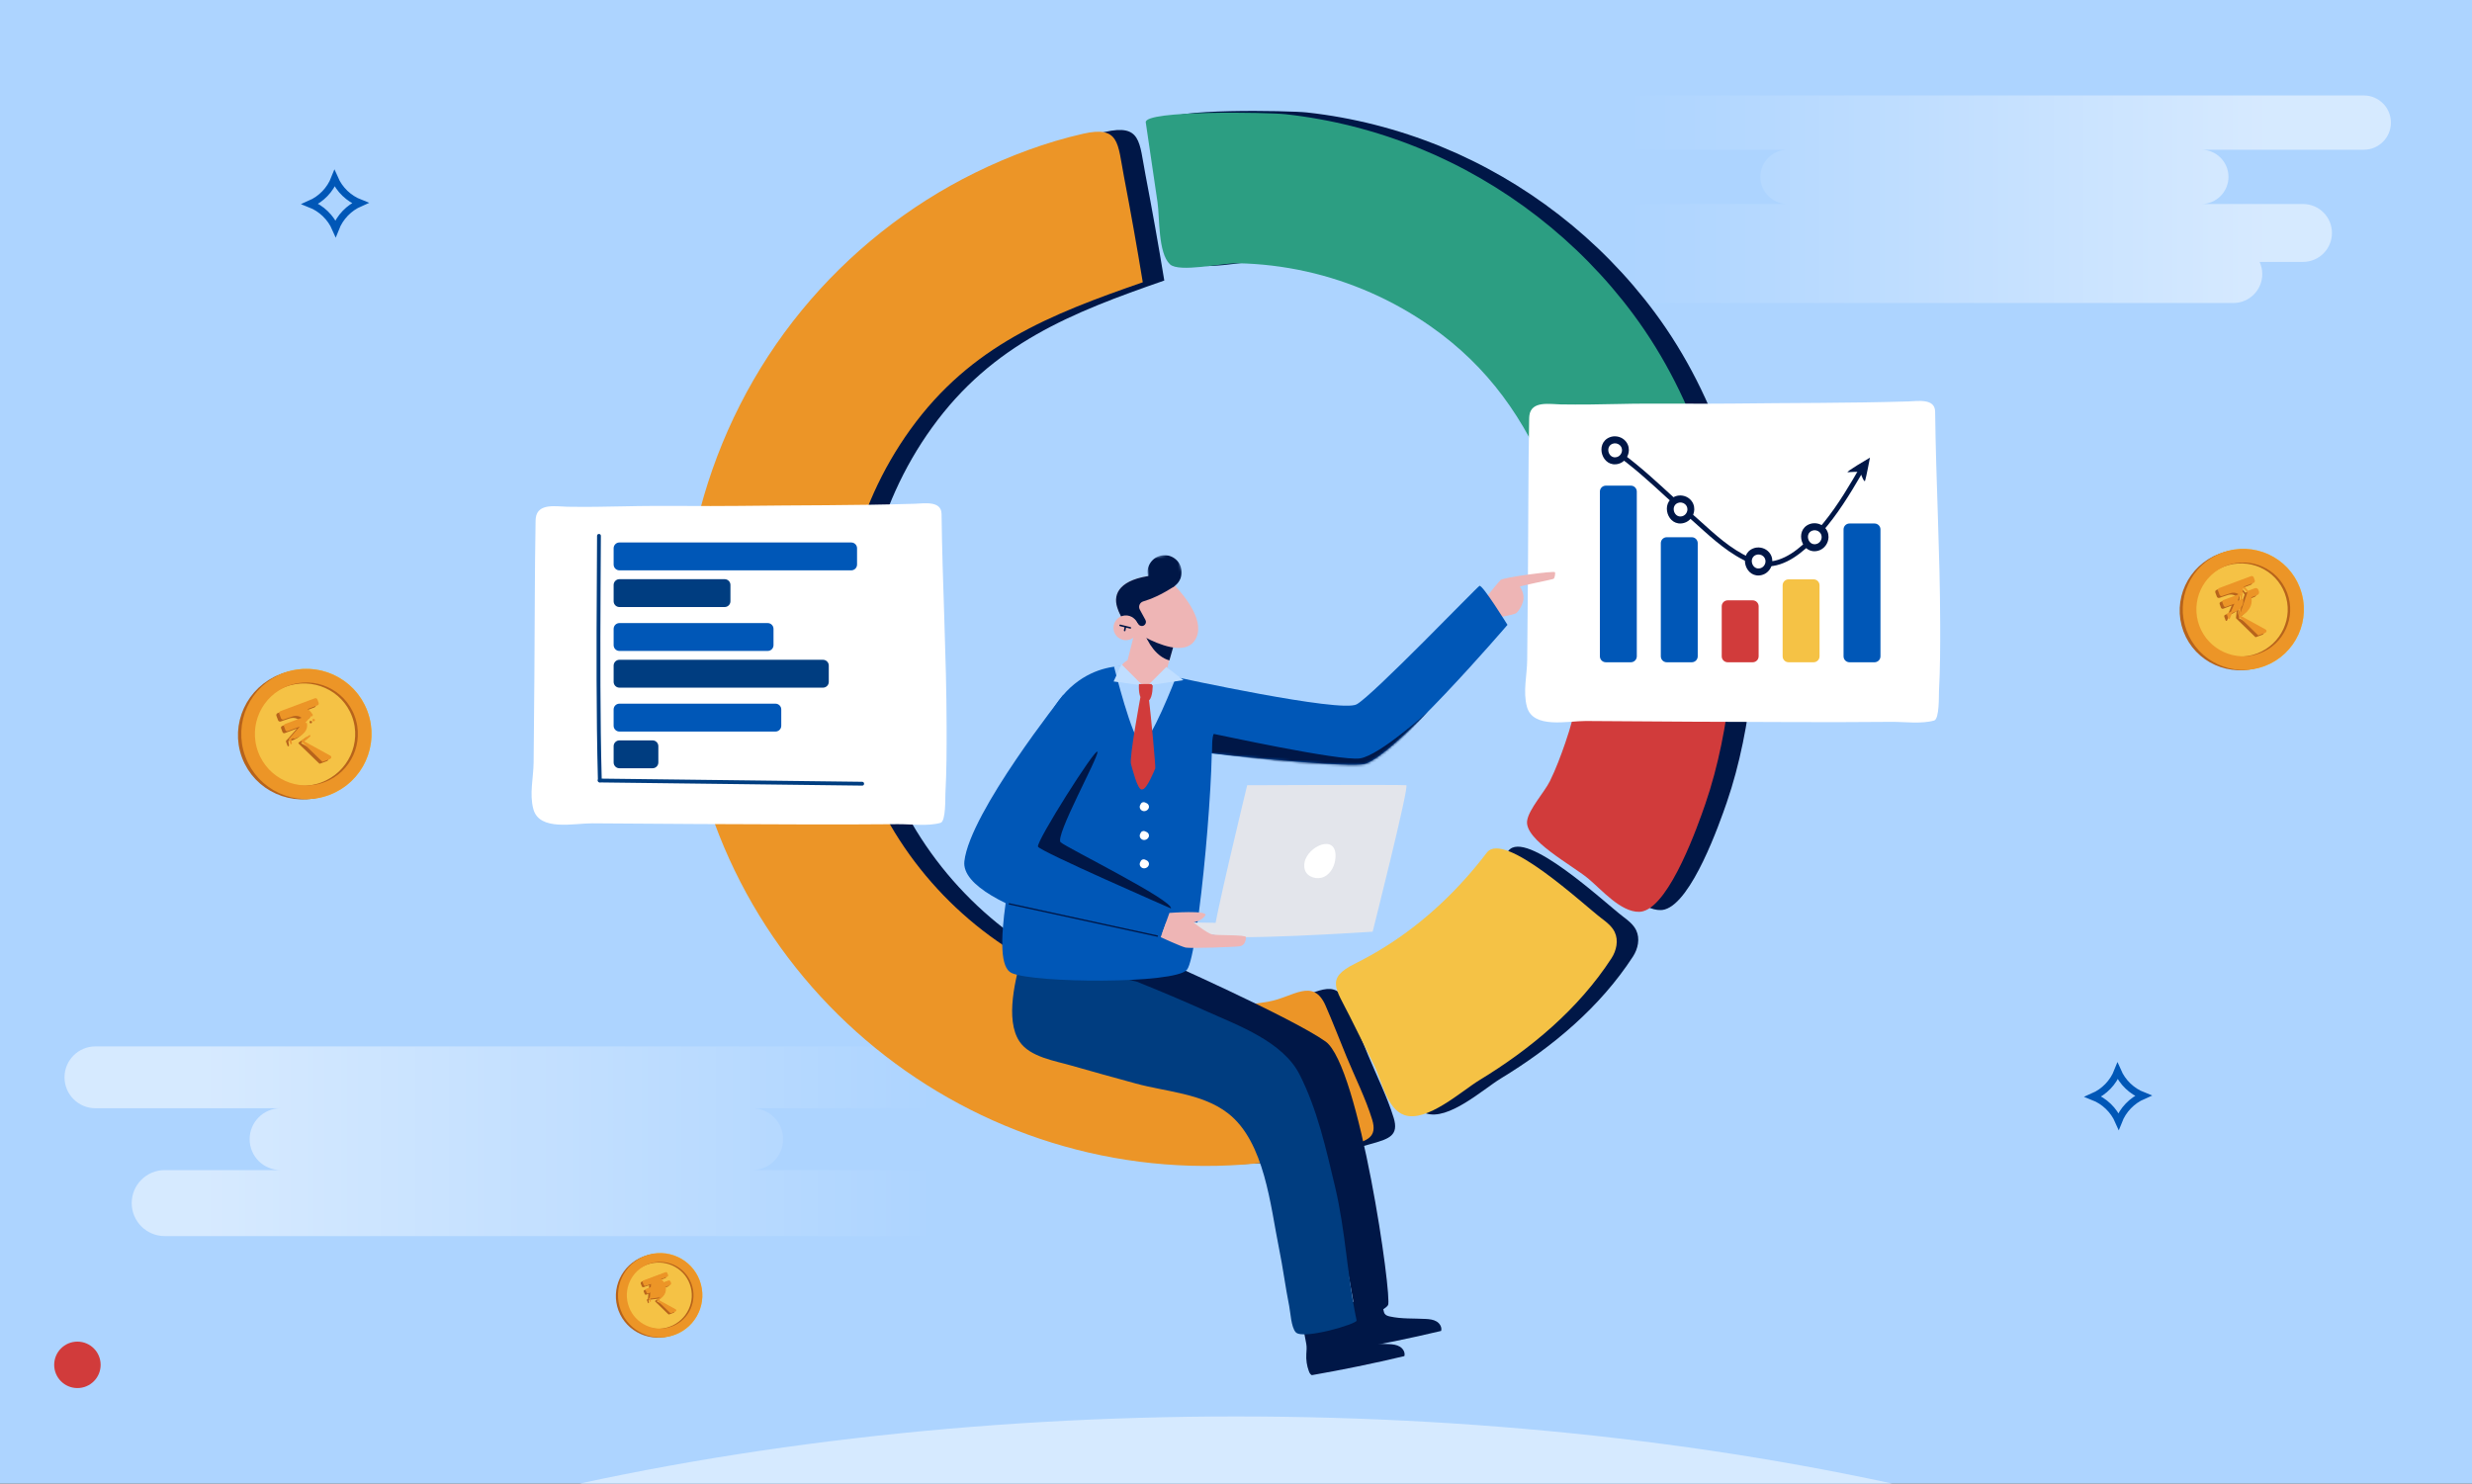 <svg width="958" height="575" viewBox="0 0 958 575" fill="none" xmlns="http://www.w3.org/2000/svg">
<rect x="0" y="0" width="958" height="575" fill="#333333" stroke="none"/>
<g clip-path="url(#clip0_1815_3072)">
<rect width="958" height="575" fill="#ADD4FF"/>
<ellipse cx="479" cy="803" rx="577" ry="254" fill="#D6EAFF"/>
<path opacity="0.5" fill-rule="evenodd" clip-rule="evenodd" d="M632.329 37C626.52 37 621.811 41.709 621.811 47.518C621.811 53.327 626.52 58.036 632.329 58.036H916.061C921.87 58.036 926.579 53.327 926.579 47.518C926.579 41.709 921.87 37 916.061 37H632.329ZM692.735 58.036C686.925 58.036 682.216 62.746 682.216 68.555C682.216 74.335 686.88 79.027 692.65 79.073H512.219C506.023 79.073 501 84.096 501 90.292C501 91.973 501.37 93.568 502.033 95H485.219C479.023 95 474 100.023 474 106.219C474 112.416 479.023 117.439 485.219 117.439H865.506C871.703 117.439 876.726 112.416 876.726 106.219C876.726 104.538 876.356 102.943 875.693 101.512H892.506C898.703 101.512 903.726 96.488 903.726 90.292C903.726 84.096 898.703 79.073 892.506 79.073H853.19C858.96 79.027 863.623 74.335 863.623 68.555C863.623 62.746 858.914 58.036 853.105 58.036H692.735Z" fill="url(#paint0_linear_1815_3072)"/>
<path opacity="0.5" fill-rule="evenodd" clip-rule="evenodd" d="M372.322 417.561C372.322 410.941 366.956 405.574 360.336 405.574H36.988C30.368 405.574 25.001 410.941 25.001 417.561C25.001 424.181 30.368 429.548 36.988 429.548H108.696C102.093 429.569 96.747 434.927 96.747 441.535C96.747 448.125 102.065 453.472 108.643 453.521H63.831C56.769 453.521 51.044 459.246 51.044 466.307C51.044 473.369 56.769 479.093 63.83 479.093H497.214C504.276 479.093 510 473.369 510 466.307C510 459.246 504.276 453.521 497.214 453.521H291.587C298.165 453.472 303.483 448.125 303.483 441.535C303.483 434.927 298.136 429.569 291.534 429.548H360.336C366.956 429.548 372.322 424.181 372.322 417.561Z" fill="url(#paint1_linear_1815_3072)"/>
<path d="M645.202 352.485C644.69 352.636 644.173 352.721 643.662 352.734C636.496 352.952 628.894 344.051 623.887 339.889C617.438 334.53 599.123 324.903 600.155 317.462C600.774 313.007 606.934 306.277 609.008 302.035C611.349 297.246 613.165 292.359 614.914 287.334C619.2 275.019 621.635 262.076 622.124 249.049C622.356 242.907 622.16 236.742 621.532 230.627C620.558 221.089 619.841 221.027 629.722 219.193C638.628 217.537 647.552 215.957 656.484 214.448C661.113 213.67 665.996 212.352 670.682 212.116C677.016 211.8 675.961 210.59 678.066 216.162C683.171 229.679 680.545 250.704 679.019 264.747C677.35 280.053 674.323 296.116 669.196 311.004C666.276 319.473 655.719 349.427 645.206 352.485H645.202Z" fill="#001747"/>
<path d="M674.85 201.946C674.485 202.48 673.986 202.992 673.31 203.49C670.016 205.921 660.362 205.743 656.232 206.468C649.022 207.732 641.812 208.996 634.601 210.26C627.191 211.56 622.037 214.76 617.862 208.996C613.834 203.433 612.205 193.481 609.57 187.027C599.249 161.773 585.318 141.571 562.637 125.722C548.194 115.636 531.802 108.391 514.604 104.554C505.831 102.596 496.867 101.523 487.881 101.358C482.046 101.251 465.2 105.088 461.72 101.737C457.073 97.268 457.803 83.693 456.931 77.751C455.413 67.421 453.895 57.091 452.373 46.756C451.67 41.963 499.707 42.844 506.503 43.592C524.289 45.55 541.785 50.01 558.35 56.77C591.157 70.163 620.087 92.568 641.224 121.013C653.602 137.672 662.922 156.414 669.371 176.114C671.022 181.156 672.482 186.261 673.782 191.407C674.939 196 676.697 199.24 674.859 201.946H674.85Z" fill="#001747"/>
<path d="M500.098 387.508C423.371 400.967 350 349.498 336.54 272.771C329.993 235.456 339.006 196.498 361.149 165.774C384.644 133.181 415.31 121.191 451.21 108.729C448.958 94.985 446.51 81.276 443.889 67.594C441.463 54.968 442.278 47.935 428.138 51.149C413.664 54.438 399.51 59.734 386.22 66.273C360.339 79.002 337.319 97.33 319.027 119.624C281.747 165.053 265.72 225.504 275.881 283.408C295.206 393.583 400.565 467.488 510.735 448.163C517.99 446.89 525.169 445.181 532.241 443.111C538.228 441.362 542.198 440.063 540.106 433.249C537.578 425.024 533.479 416.905 530.194 408.934C527.475 402.333 524.92 395.639 522.053 389.101C517.215 378.072 509.369 385.874 500.093 387.503L500.098 387.508Z" fill="#001747"/>
<path d="M634.11 360.603C633.033 358.346 630.972 356.753 628.974 355.249C622.182 350.126 591.204 321.035 584.546 329.79C573.699 344.042 560.57 356.566 545.388 366.122C541.498 368.57 537.483 370.826 533.366 372.869C521.928 378.548 526.049 382.487 531.35 393.103C534.555 399.525 537.764 405.948 540.968 412.37C543.723 417.885 545.677 429.078 552.514 431.491C561.215 434.566 574.83 422.135 581.622 418.009C601.517 405.921 620.081 390.405 632.85 370.737C634.786 367.751 635.636 363.812 634.105 360.603H634.11Z" fill="#001747"/>
<path d="M636.866 353.162C636.354 353.313 635.838 353.398 635.326 353.411C628.16 353.629 620.558 344.728 615.551 340.566C609.102 335.207 590.787 325.58 591.819 318.139C592.438 313.683 598.598 306.954 600.672 302.712C603.013 297.923 604.829 293.036 606.578 288.011C610.864 275.696 613.299 262.753 613.788 249.726C614.02 243.584 613.824 237.419 613.196 231.304C612.222 221.766 611.505 221.704 621.386 219.87C630.292 218.214 639.216 216.634 648.148 215.125C652.777 214.346 657.66 213.029 662.346 212.793C668.68 212.477 667.625 211.266 669.73 216.839C674.835 230.356 672.209 251.381 670.683 265.424C669.014 280.73 665.987 296.793 660.86 311.681C657.94 320.15 647.383 350.104 636.87 353.162H636.866Z" fill="#D13B3B"/>
<path d="M666.508 202.623C666.143 203.157 665.644 203.669 664.968 204.167C661.674 206.597 652.021 206.419 647.89 207.145C640.68 208.409 633.47 209.673 626.259 210.937C618.849 212.237 613.695 215.437 609.52 209.673C605.492 204.109 603.863 194.157 601.228 187.704C590.907 162.45 576.976 142.248 554.295 126.399C539.852 116.313 523.46 109.067 506.262 105.231C497.489 103.272 488.526 102.2 479.539 102.035C473.704 101.928 456.858 105.765 453.378 102.413C448.731 97.945 449.461 84.37 448.589 78.428C447.071 68.098 445.553 57.768 444.031 47.433C443.328 42.639 491.365 43.521 498.161 44.269C515.947 46.227 533.443 50.687 550.009 57.447C582.815 70.84 611.745 93.245 632.882 121.69C645.26 138.349 654.58 157.091 661.029 176.791C662.68 181.833 664.14 186.938 665.44 192.083C666.597 196.677 668.355 199.917 666.517 202.623H666.508Z" fill="#2C9E82"/>
<path d="M491.758 388.185C415.031 401.644 341.66 350.175 328.201 273.448C321.653 236.133 330.666 197.175 352.809 166.451C376.305 133.858 406.971 121.868 442.871 109.405C440.618 95.662 438.171 81.953 435.549 68.271C433.123 55.645 433.938 48.612 419.798 51.826C405.324 55.115 391.17 60.411 377.88 66.95C351.999 79.679 328.979 98.007 310.687 120.301C273.407 165.73 257.38 226.181 267.541 284.085C286.866 394.26 392.225 468.165 502.395 448.84C509.65 447.567 516.829 445.858 523.902 443.788C529.888 442.039 533.858 440.74 531.766 433.925C529.238 425.7 525.139 417.582 521.854 409.611C519.135 403.01 516.58 396.316 513.714 389.778C508.876 378.749 501.029 386.551 491.753 388.18L491.758 388.185Z" fill="#EC9527"/>
<path d="M625.776 361.28C624.699 359.023 622.638 357.43 620.64 355.926C613.848 350.803 582.87 321.712 576.212 330.467C565.365 344.718 552.236 357.243 537.054 366.799C533.164 369.247 529.149 371.503 525.032 373.546C513.594 379.225 517.715 383.164 523.016 393.779C526.221 400.202 529.43 406.624 532.634 413.047C535.389 418.561 537.343 429.755 544.18 432.167C552.881 435.243 566.496 422.812 573.288 418.686C593.183 406.598 611.747 391.082 624.516 371.414C626.452 368.428 627.302 364.489 625.771 361.28H625.776Z" fill="#F5C245"/>
<path d="M207.636 200.763C208.37 194.843 215.638 196.348 219.871 196.41C227.219 196.521 234.567 196.428 241.915 196.25C256.403 195.898 271.936 196.267 286.428 196.081C309.429 195.787 330.985 195.951 354.498 195.253C358.054 195.146 364.828 193.949 364.891 199.196C365.224 226.586 366.796 254.039 366.849 281.482C366.867 290.179 366.858 298.898 366.382 307.586C366.301 309.068 366.595 318.326 364.512 318.922C359.55 320.337 352.967 319.394 347.889 319.443C335.827 319.563 323.765 319.554 311.708 319.536C284.309 319.492 256.91 319.318 229.511 319.114C222.537 319.06 209.055 322.278 206.701 313.612C205.094 307.697 206.745 301.439 206.799 295.453C206.897 284.388 206.995 273.328 207.093 262.264C207.271 242.111 207.19 221.926 207.564 201.778C207.569 201.439 207.591 201.101 207.636 200.763Z" fill="white"/>
<path d="M329.893 210.256H240.054C238.813 210.256 237.807 211.263 237.807 212.504V218.811C237.807 220.052 238.813 221.058 240.054 221.058H329.893C331.135 221.058 332.141 220.052 332.141 218.811V212.504C332.141 211.263 331.135 210.256 329.893 210.256Z" fill="#0057B7"/>
<path d="M280.828 224.481H240.054C238.813 224.481 237.807 225.487 237.807 226.729V233.035C237.807 234.277 238.813 235.283 240.054 235.283H280.828C282.069 235.283 283.076 234.277 283.076 233.035V226.729C283.076 225.487 282.069 224.481 280.828 224.481Z" fill="#003D80"/>
<path d="M297.518 241.496H240.054C238.813 241.496 237.807 242.503 237.807 243.744V250.051C237.807 251.292 238.813 252.299 240.054 252.299H297.518C298.76 252.299 299.766 251.292 299.766 250.051V243.744C299.766 242.503 298.76 241.496 297.518 241.496Z" fill="#0057B7"/>
<path d="M318.94 255.726H240.054C238.813 255.726 237.807 256.732 237.807 257.974V264.28C237.807 265.522 238.813 266.528 240.054 266.528H318.94C320.181 266.528 321.188 265.522 321.188 264.28V257.974C321.188 256.732 320.181 255.726 318.94 255.726Z" fill="#003D80"/>
<path d="M240.05 272.736H300.523C301.765 272.736 302.771 273.742 302.771 274.984V281.295C302.771 282.537 301.765 283.543 300.523 283.543H240.05C238.809 283.543 237.803 282.537 237.803 281.295V274.984C237.803 273.742 238.809 272.736 240.05 272.736Z" fill="#0057B7"/>
<path d="M252.89 286.966H240.054C238.813 286.966 237.807 287.972 237.807 289.214V295.52C237.807 296.762 238.813 297.768 240.054 297.768H252.89C254.132 297.768 255.138 296.762 255.138 295.52V289.214C255.138 287.972 254.132 286.966 252.89 286.966Z" fill="#003D80"/>
<path d="M231.383 207.666C231.312 219.985 231.232 232.305 231.2 244.625C231.169 257.225 231.187 269.821 231.338 282.421C231.418 289.106 231.539 295.791 231.721 302.476C231.748 303.429 233.23 303.433 233.203 302.476C232.869 290.308 232.74 278.13 232.691 265.958C232.638 253.317 232.682 240.677 232.749 228.041C232.785 221.254 232.829 214.462 232.865 207.675C232.869 206.722 231.387 206.722 231.383 207.675V207.666Z" fill="#003D80"/>
<path d="M232.371 303.26C245.629 303.42 258.888 303.58 272.147 303.745C285.371 303.905 298.589 304.065 311.813 304.226C319.259 304.315 326.7 304.408 334.147 304.497C335.099 304.511 335.099 303.028 334.147 303.015C320.888 302.855 307.629 302.695 294.37 302.53C281.147 302.37 267.928 302.209 254.705 302.049C247.258 301.96 239.817 301.867 232.371 301.778C231.418 301.764 231.418 303.247 232.371 303.26Z" fill="#003D80"/>
<path d="M592.684 161.102C593.419 155.182 600.687 156.687 604.92 156.749C612.268 156.86 619.616 156.767 626.964 156.589C641.452 156.237 656.985 156.606 671.477 156.419C694.478 156.126 716.033 156.29 739.547 155.592C743.103 155.485 749.877 154.288 749.939 159.535C750.273 186.925 751.844 214.378 751.898 241.821C751.916 250.518 751.907 259.237 751.43 267.925C751.35 269.407 751.644 278.665 749.561 279.261C744.598 280.676 738.016 279.733 732.937 279.782C720.876 279.902 708.814 279.893 696.757 279.875C669.358 279.831 641.959 279.657 614.56 279.452C607.586 279.399 594.104 282.617 591.75 273.951C590.143 268.036 591.794 261.778 591.848 255.792C591.946 244.727 592.043 233.667 592.141 222.603C592.319 202.449 592.239 182.265 592.613 162.116C592.618 161.778 592.64 161.44 592.684 161.102Z" fill="white"/>
<path d="M632.023 188.23H622.329C621.056 188.23 620.023 189.262 620.023 190.535V254.382C620.023 255.655 621.056 256.687 622.329 256.687H632.023C633.296 256.687 634.328 255.655 634.328 254.382V190.535C634.328 189.262 633.296 188.23 632.023 188.23Z" fill="#0057B7"/>
<path d="M645.936 208.227H655.635C656.908 208.227 657.94 209.26 657.94 210.533V254.382C657.94 255.655 656.908 256.687 655.635 256.687H645.936C644.663 256.687 643.631 255.655 643.631 254.382V210.533C643.631 209.26 644.663 208.227 645.936 208.227Z" fill="#0057B7"/>
<path d="M679.238 232.688H669.544C668.27 232.688 667.238 233.721 667.238 234.994V254.381C667.238 255.655 668.27 256.687 669.544 256.687H679.238C680.511 256.687 681.543 255.655 681.543 254.381V234.994C681.543 233.721 680.511 232.688 679.238 232.688Z" fill="#D13B3B"/>
<path d="M702.843 224.552H693.149C691.876 224.552 690.844 225.585 690.844 226.858V254.382C690.844 255.655 691.876 256.687 693.149 256.687H702.843C704.116 256.687 705.149 255.655 705.149 254.382V226.858C705.149 225.585 704.116 224.552 702.843 224.552Z" fill="#F5C245"/>
<path d="M726.45 202.9H716.757C715.483 202.9 714.451 203.932 714.451 205.205V254.382C714.451 255.655 715.483 256.687 716.757 256.687H726.45C727.724 256.687 728.756 255.655 728.756 254.382V205.205C728.756 203.932 727.724 202.9 726.45 202.9Z" fill="#0057B7"/>
<path d="M721.406 180.099C716.968 187.767 712.491 195.48 706.901 202.384C704.372 205.504 701.626 208.499 698.613 211.156C695.831 213.613 692.68 215.847 689.111 216.973C687.366 217.521 685.563 217.779 683.739 217.672C681.789 217.561 679.933 216.973 678.166 216.168C674.463 214.476 671.036 212.224 667.84 209.71C664.618 207.173 661.596 204.4 658.552 201.658C655.334 198.765 652.067 195.934 648.876 193.019C642.297 187.006 635.786 180.886 628.576 175.626C627.69 174.98 626.795 174.348 625.887 173.734C624.89 173.053 623.951 174.678 624.944 175.35C632.434 180.441 639.106 186.601 645.765 192.708C649.071 195.739 652.427 198.707 655.783 201.689C658.868 204.431 661.89 207.253 665.081 209.874C668.339 212.549 671.775 215.033 675.531 216.96C677.387 217.912 679.315 218.798 681.366 219.225C683.276 219.622 685.207 219.653 687.135 219.354C690.944 218.767 694.434 216.826 697.46 214.512C700.607 212.109 703.416 209.273 706.028 206.305C712.014 199.513 716.772 191.773 721.317 183.98C721.886 183 722.456 182.021 723.026 181.038C723.631 179.992 722.015 179.048 721.41 180.094L721.406 180.099Z" fill="#001747"/>
<path d="M686.855 217.583C686.811 219.982 685.195 222.216 682.854 222.852C676.503 224.575 673.485 214.934 679.44 212.562C681.301 211.819 683.566 212.215 685.066 213.541C686.334 214.663 686.882 216.136 686.855 217.583Z" fill="#001747"/>
<path d="M684.205 217.6C684.183 218.798 683.373 219.915 682.202 220.235C679.025 221.099 677.52 216.274 680.498 215.09C681.428 214.721 682.558 214.916 683.311 215.58C683.943 216.14 684.219 216.875 684.205 217.6Z" fill="white"/>
<path d="M656.601 197.425C656.557 199.824 654.941 202.058 652.6 202.695C646.249 204.417 643.231 194.777 649.186 192.405C651.047 191.661 653.312 192.057 654.812 193.384C656.08 194.505 656.628 195.979 656.601 197.425Z" fill="#001747"/>
<path d="M653.945 197.447C653.922 198.645 653.112 199.762 651.942 200.082C648.764 200.946 647.259 196.121 650.233 194.937C651.163 194.568 652.293 194.764 653.045 195.427C653.678 195.988 653.953 196.722 653.94 197.447H653.945Z" fill="white"/>
<path d="M631.25 174.499C631.205 176.898 629.589 179.132 627.248 179.769C620.897 181.491 617.879 171.851 623.835 169.479C625.695 168.735 627.96 169.132 629.46 170.458C630.729 171.579 631.276 173.053 631.25 174.499Z" fill="#001747"/>
<path d="M628.594 174.522C628.572 175.719 627.762 176.836 626.591 177.157C623.413 178.02 621.909 173.195 624.886 172.011C625.817 171.642 626.947 171.838 627.699 172.501C628.331 173.062 628.607 173.796 628.594 174.522Z" fill="white"/>
<path d="M708.623 208.187C708.578 210.586 706.963 212.82 704.621 213.456C698.27 215.179 695.253 205.539 701.208 203.166C703.068 202.423 705.334 202.819 706.833 204.145C708.102 205.267 708.649 206.74 708.623 208.187Z" fill="#001747"/>
<path d="M705.967 208.205C705.945 209.402 705.135 210.519 703.964 210.84C700.786 211.703 699.282 206.879 702.259 205.695C703.19 205.325 704.32 205.521 705.072 206.184C705.704 206.745 705.98 207.479 705.967 208.205Z" fill="white"/>
<path d="M724.693 177.361C724.693 177.361 714.915 183.085 716.081 183.027C717.247 182.974 720.434 182.693 720.785 183.027C721.137 183.361 722.414 187.362 722.802 186.303C723.189 185.248 724.689 177.357 724.689 177.357L724.693 177.361Z" fill="#001747"/>
<path d="M576.393 230.979C576.393 230.979 580.487 225.843 581.551 224.797C582.615 223.751 602.292 221.218 602.581 221.761C602.87 222.304 602.483 224.04 602.1 224.33C601.713 224.619 588.677 227.129 589.024 227.418C589.371 227.708 590.867 230.432 590.332 232.733C589.798 235.034 588.307 237.353 587.244 237.833C586.184 238.314 581.805 239.111 581.805 239.111L576.397 230.979H576.393Z" fill="#EEB5B5"/>
<path d="M455.752 262.442C455.752 262.442 519.527 276.377 525.745 272.999C531.958 269.621 572.251 227.677 573.359 227.076C574.468 226.471 584.206 242.186 584.206 242.186C584.206 242.186 539.053 294.924 528.211 296.223C517.364 297.523 463.358 291.323 463.358 291.323L455.756 262.442H455.752Z" fill="#0057B7"/>
<mask id="mask0_1815_3072" style="mask-type:luminance" maskUnits="userSpaceOnUse" x="455" y="227" width="130" height="70">
<path d="M455.758 262.441C455.758 262.441 519.533 276.377 525.751 272.999C531.964 269.62 572.257 227.676 573.365 227.075C574.474 226.47 584.212 242.186 584.212 242.186C584.212 242.186 539.059 294.923 528.217 296.223C517.37 297.522 463.364 291.322 463.364 291.322L455.762 262.441H455.758Z" fill="white"/>
</mask>
<g mask="url(#mask0_1815_3072)">
<g style="mix-blend-mode:darken">
<path d="M469.613 292.012C469.613 292.012 469.702 284.379 470.477 284.473C471.251 284.566 519.306 295.11 527.033 293.948C534.759 292.787 553.528 275.7 553.528 275.7C553.528 275.7 534.163 297.665 527.62 298.248C521.073 298.835 469.613 292.008 469.613 292.008" fill="#001747"/>
</g>
</g>
<path d="M534.921 501.863C535.339 503.87 535.758 505.877 536.176 507.884C536.279 508.37 536.385 508.868 536.684 509.264C537.133 509.861 537.908 510.092 538.637 510.252C543.182 511.258 547.904 510.947 552.551 511.209C554.002 511.289 555.506 511.445 556.752 512.197C557.998 512.949 558.897 514.458 558.497 515.856C546.542 518.704 534.734 521.117 522.628 523.244C522.041 522.941 521.716 522.336 521.489 521.717C520.696 519.594 520.358 517.307 520.501 515.046C520.581 513.777 520.719 512.389 520.483 511.142C520.153 509.38 519.82 507.622 519.49 505.859C524.68 504.529 529.736 503.193 534.926 501.863H534.921Z" fill="#001747"/>
<path d="M449 371.534C449 371.534 500.5 394.336 513.665 403.647C526.826 412.958 539.649 503.166 537.917 505.859C536.186 508.552 525.74 511.814 525.74 511.814C525.74 511.814 509.909 416.229 499.752 412.927C489.595 409.624 432.527 381.749 432.527 381.749L449 371.539V371.534Z" fill="#001747"/>
<path d="M520.673 511.619C521.091 513.626 521.51 515.633 521.928 517.641C522.031 518.126 522.137 518.624 522.436 519.02C522.885 519.617 523.66 519.848 524.389 520.008C528.934 521.014 533.656 520.703 538.303 520.965C539.754 521.045 541.258 521.201 542.504 521.953C543.75 522.706 544.649 524.214 544.249 525.612C532.294 528.46 520.486 530.873 508.38 533C507.792 532.698 507.468 532.092 507.241 531.474C506.448 529.351 506.11 527.063 506.252 524.802C506.333 523.533 506.471 522.145 506.235 520.899C505.905 519.136 505.572 517.378 505.242 515.616C510.432 514.285 515.488 512.949 520.677 511.619H520.673Z" fill="#001747"/>
<path d="M396.217 369.683C393.627 378.932 389.345 395.142 395.126 403.714C399.199 409.749 408.906 411.16 415.524 413.092C423.643 415.459 431.819 417.649 439.968 419.906C451.825 423.19 465.823 423.693 475.895 431.5C490.191 442.578 492.345 467.596 495.692 483.961C497.201 491.341 498.14 498.84 499.622 506.233C500.125 508.734 500.356 514.405 502.163 516.381C504.909 519.385 526.015 513.127 525.739 511.814C521.943 493.731 521.6 477.802 517.354 459.807C513.838 445.097 510.54 430.062 503.65 416.488C497.196 403.767 480.065 397.549 467.875 392.079C458.871 388.038 449.778 384.166 440.609 380.507L396.217 369.688V369.683Z" fill="#003D80"/>
<path d="M440.972 240.09L436.524 257.737L450.945 263.859L456.241 245.043L440.972 240.09Z" fill="#EEB5B5"/>
<path d="M442.887 243.751C444.799 249.571 448.407 254.646 453.183 255.959L455.626 247.424L442.896 243.535" fill="#001747"/>
<path fill-rule="evenodd" clip-rule="evenodd" d="M462.945 248.351C461.431 250.528 459.003 251.232 456.301 251.121C449.405 250.84 440.697 245.265 440.697 245.265C438.511 244.047 436.049 242.134 434.866 239.859C434.749 239.634 434.644 239.403 434.554 239.17C433.991 237.733 433.779 237.895 432.991 235.47C431.152 229.823 434.379 224.478 446.795 223.028C448.878 222.785 450.845 223.688 452.531 224.697C453.592 225.33 454.55 226.126 455.36 227.052C455.409 227.104 455.455 227.159 455.501 227.211C458.9 230.812 467.806 241.352 462.945 248.351Z" fill="#EEB5B5"/>
<path fill-rule="evenodd" clip-rule="evenodd" d="M441.728 236.288L443.902 240.277C443.991 240.441 444.05 240.617 444.078 240.794C444.178 241.425 443.888 242.085 443.301 242.425C442.587 242.838 441.677 242.641 441.199 241.972L440.19 240.621C439.812 240.115 439.252 239.778 438.628 239.686L434.866 239.859C434.749 239.634 434.644 239.403 434.554 239.171C433.991 237.733 433.779 237.895 432.991 235.47C431.152 229.823 434.379 224.478 446.795 223.028C448.891 223.087 450.845 223.688 452.531 224.697C453.592 225.33 454.55 226.126 455.36 227.052C450.056 230.636 445.692 232.322 443.059 233.099C441.699 233.499 441.049 235.044 441.728 236.288Z" fill="#001747"/>
<path fill-rule="evenodd" clip-rule="evenodd" d="M441.096 242.857C441.359 245.497 439.432 247.85 436.792 248.113C434.152 248.375 431.799 246.448 431.536 243.808C431.274 241.169 433.201 238.815 435.841 238.553C438.481 238.29 440.834 240.217 441.096 242.857Z" fill="#EEB5B5"/>
<mask id="mask1_1815_3072" style="mask-type:alpha" maskUnits="userSpaceOnUse" x="443" y="214" width="16" height="16">
<path fill-rule="evenodd" clip-rule="evenodd" d="M443.775 216.302L456.822 214.235L458.888 227.281L445.842 229.348L443.775 216.302Z" fill="white"/>
</mask>
<g mask="url(#mask1_1815_3072)">
<path fill-rule="evenodd" clip-rule="evenodd" d="M457.93 222.061C457.781 225.705 454.706 228.538 451.062 228.389C447.418 228.24 444.585 225.166 444.734 221.522C444.883 217.878 447.958 215.045 451.602 215.194C455.246 215.343 458.079 218.417 457.93 222.061Z" fill="#001747"/>
</g>
<path d="M433.79 242.305C433.828 242.149 433.978 242.05 434.134 242.073L434.163 242.078L438.136 243.049C438.302 243.089 438.403 243.256 438.363 243.422C438.325 243.578 438.174 243.677 438.018 243.655L437.989 243.649L434.017 242.679C433.851 242.638 433.749 242.471 433.79 242.305Z" fill="#001747"/>
<path d="M435.862 242.821C435.897 242.654 436.061 242.547 436.228 242.582C436.385 242.615 436.489 242.762 436.471 242.919L436.466 242.948L436.153 244.433C436.118 244.6 435.954 244.707 435.787 244.672C435.63 244.639 435.526 244.492 435.544 244.335L435.548 244.306L435.862 242.821Z" fill="#001747"/>
<path d="M438.066 258.289C438.066 258.289 409.452 253.905 400.689 294.265C391.925 334.629 383.348 373.186 392.041 377.129C400.733 381.073 455.362 381.46 459.991 375.874C464.62 370.288 471.581 290.806 469.151 279.831C468.848 278.46 468.416 277.129 467.891 275.852C464.175 266.826 455.789 260.581 446.109 259.33L438.066 258.289Z" fill="#0057B7"/>
<path d="M431.748 258.418C431.748 258.418 438.923 287.201 442.239 288.073C445.559 288.941 455.756 262.441 455.756 262.441C455.756 262.441 451.127 259.437 442.639 258.36C434.151 257.283 431.748 258.418 431.748 258.418Z" fill="#ADD4FF"/>
<path d="M442.424 304.199C442.971 304.305 443.497 304.154 443.942 303.829C444.347 303.535 444.676 302.997 444.654 302.485C444.64 302.147 444.534 301.853 444.316 301.595C444.178 301.43 443.995 301.292 443.808 301.185C443.359 300.927 442.82 300.651 442.282 300.78C441.974 300.856 441.69 301.03 441.516 301.301C441.449 301.403 441.409 301.51 441.382 301.622C441.347 301.666 441.311 301.715 441.285 301.768C441.013 302.249 440.969 302.823 441.236 303.317C441.485 303.771 441.912 304.101 442.42 304.203L442.424 304.199ZM442.598 302.685C442.575 302.654 442.558 302.623 442.535 302.596C442.535 302.592 442.535 302.587 442.531 302.583C442.549 302.618 442.571 302.654 442.598 302.69V302.685Z" fill="white"/>
<path d="M444.944 322.932C444.806 322.767 444.624 322.629 444.437 322.522C443.988 322.264 443.449 321.988 442.91 322.117C442.603 322.193 442.319 322.366 442.145 322.638C442.078 322.74 442.038 322.847 442.011 322.958C441.976 323.003 441.94 323.052 441.913 323.105C441.642 323.586 441.597 324.16 441.865 324.654C442.114 325.108 442.541 325.437 443.048 325.54C443.596 325.647 444.121 325.495 444.566 325.17C444.971 324.877 445.301 324.338 445.278 323.826C445.265 323.488 445.158 323.194 444.94 322.936L444.944 322.932ZM443.16 323.929C443.16 323.929 443.16 323.92 443.155 323.915C443.173 323.951 443.195 323.986 443.222 324.022C443.2 323.991 443.182 323.96 443.16 323.933V323.929Z" fill="white"/>
<path d="M444.944 333.914C444.806 333.749 444.624 333.611 444.437 333.505C443.988 333.246 443.449 332.971 442.91 333.1C442.603 333.175 442.319 333.349 442.145 333.62C442.078 333.723 442.038 333.83 442.011 333.941C441.976 333.985 441.94 334.034 441.913 334.088C441.642 334.568 441.597 335.143 441.865 335.637C442.114 336.091 442.541 336.42 443.048 336.522C443.596 336.629 444.121 336.478 444.566 336.153C444.971 335.859 445.301 335.321 445.278 334.809C445.265 334.47 445.158 334.177 444.94 333.919L444.944 333.914ZM443.16 334.911C443.16 334.911 443.16 334.902 443.155 334.898C443.173 334.933 443.195 334.969 443.222 335.005C443.2 334.973 443.182 334.942 443.16 334.916V334.911Z" fill="white"/>
<path d="M444.944 311.756C444.806 311.591 444.624 311.453 444.437 311.347C443.988 311.088 443.449 310.812 442.91 310.942C442.603 311.017 442.319 311.191 442.145 311.462C442.078 311.565 442.038 311.672 442.011 311.783C441.976 311.827 441.94 311.876 441.913 311.93C441.642 312.41 441.597 312.984 441.865 313.479C442.114 313.933 442.541 314.262 443.048 314.364C443.596 314.471 444.121 314.32 444.566 313.995C444.971 313.701 445.301 313.162 445.278 312.651C445.265 312.312 445.158 312.019 444.94 311.761L444.944 311.756ZM443.16 312.753C443.16 312.753 443.16 312.744 443.155 312.74C443.173 312.775 443.195 312.811 443.222 312.846C443.2 312.815 443.182 312.784 443.16 312.757V312.753Z" fill="white"/>
<path d="M445.303 271.438C446.786 270.154 446.72 265.592 446.72 265.592C446.72 265.592 445.139 265.478 441.797 265.592C441.797 265.592 441.546 268.653 442.365 270.52C442.365 270.52 438.053 293.723 438.735 296.088C439.417 298.459 441.157 305.571 442.745 305.865C444.338 306.153 447.468 298.411 447.711 297.811C447.93 297.264 445.83 275.147 445.303 271.432V271.438Z" fill="#D13B3B"/>
<path d="M472.637 357.702C472.637 357.702 428.859 356.928 428.281 357.702C427.702 358.477 428.281 361.138 428.281 361.138L487.783 362.594L488.086 358.281L472.642 357.702H472.637Z" fill="#E3E5EB"/>
<path d="M483.341 304.35C483.341 304.35 543.752 304.088 544.994 304.35C546.235 304.613 531.953 361.116 531.953 361.116C531.953 361.116 471.894 365.09 470.505 362.171C469.695 360.47 483.337 304.35 483.337 304.35H483.341Z" fill="#E3E5EB"/>
<path d="M505.573 334.286C505.404 335.243 505.395 336.245 505.693 337.17C506.632 340.041 510.526 341.154 513.224 339.801C515.921 338.448 517.381 335.337 517.559 332.323C518.111 322.874 506.685 327.953 505.568 334.286H505.573Z" fill="white"/>
<path d="M412.095 269.3C412.095 269.3 375.901 314.805 373.734 333.801C371.562 352.802 446.913 367.854 448.146 366.701C449.379 365.549 453.781 352.098 453.781 352.098C453.781 352.098 400.679 332.39 401.141 330.303C401.604 328.215 426.88 289.721 427.112 288.096C427.343 286.476 412.095 269.3 412.095 269.3Z" fill="#0057B7"/>
<g style="mix-blend-mode:darken">
<path d="M453.78 352.098C453.78 352.098 403.099 330.009 402.262 328.158C401.425 326.306 424.721 289.472 425.295 291.39C425.869 293.304 408.565 324.343 411.061 326.484C413.558 328.625 454.804 349.045 453.78 352.098Z" fill="#001747"/>
</g>
<path d="M453.199 353.83C453.199 353.83 468.292 352.699 467.103 354.778C465.915 356.856 462.546 357.546 462.546 357.546C462.546 357.546 467.668 361.61 469.649 362.148C471.63 362.687 482.863 362.188 482.863 363.243C482.863 364.298 482.467 366.452 480.482 366.759C478.502 367.071 461.25 367.663 459.466 367.266C457.681 366.87 449.816 363.243 449.816 363.243L453.199 353.83Z" fill="#EEB5B5"/>
<path d="M453.136 260.817C452.882 263.657 447.646 265.599 442.737 265.159C437.828 264.72 434.055 262.061 434.309 259.221C434.563 256.381 438.749 254.435 443.658 254.875C448.567 255.315 453.39 257.977 453.136 260.817Z" fill="#EEB5B5"/>
<path d="M458.641 263.617L452.001 258.51L444.851 265.66L458.641 263.617Z" fill="#C0DEFF"/>
<path d="M431.572 264.127L434.637 257.488L442.809 265.66L431.572 264.127Z" fill="#C0DEFF"/>
<path d="M444.948 271.085C446.452 269.782 446.385 265.156 446.385 265.156C446.385 265.156 444.781 265.04 441.393 265.156C441.393 265.156 441.137 268.26 441.968 270.153C441.968 270.153 437.595 293.686 438.287 296.084C438.979 298.489 440.743 305.702 442.353 306C443.969 306.292 447.144 298.44 447.39 297.831C447.613 297.277 445.482 274.846 444.948 271.079V271.085Z" fill="#D13B3B"/>
<path d="M391.139 350.333L448.522 362.809" stroke="#001747" stroke-width="0.509" stroke-linecap="round"/>
<ellipse cx="23.46" cy="23.462" rx="23.46" ry="23.462" transform="matrix(0.937 -0.351 0.351 0.937 839.17 222.454)" fill="#F5C245"/>
<path d="M887.93 229.081C891.921 239.739 886.413 251.716 875.534 255.789C864.654 259.862 852.636 254.448 848.645 243.79C844.655 233.132 850.163 221.156 861.042 217.083C871.921 213.01 883.94 218.424 887.93 229.081Z" stroke="#B7631B" stroke-width="5.283"/>
<path d="M888.864 228.9C892.896 239.669 887.435 251.667 876.667 255.698C865.899 259.73 853.902 254.268 849.87 243.5C845.838 232.731 851.299 220.733 862.067 216.701C872.834 212.67 884.832 218.131 888.864 228.9Z" stroke="#EC9527" stroke-width="5.283"/>
<path d="M866.844 239.484L876.882 245.003C877.006 245.071 877.067 245.215 877.029 245.351L877.001 245.451C876.978 245.535 876.92 245.605 876.843 245.643C876.836 245.647 876.824 245.653 876.81 245.66C876.76 245.687 876.676 245.732 876.608 245.757L876.606 245.758C875.804 246.058 875.001 246.359 874.194 246.652C874.194 246.653 874.194 246.653 874.193 246.653L866.844 239.484ZM866.844 239.484C867.819 239.016 868.735 238.429 869.515 237.621C870.712 236.387 871.333 234.92 871.262 233.186L871.261 233.184C871.247 232.886 871.2 232.572 871.155 232.268C871.143 232.186 871.131 232.104 871.119 232.024L873.601 231.095C874.033 230.933 874.252 230.452 874.09 230.02L873.874 229.442C873.729 229.054 873.297 228.858 872.91 229.003C872.627 229.109 872.341 229.214 872.055 229.32C871.479 229.532 870.899 229.745 870.327 229.97C870.312 229.976 870.299 229.98 870.289 229.983C870.282 229.972 870.273 229.958 870.262 229.94C870.262 229.939 870.262 229.939 870.262 229.939L869.998 230.091M866.844 239.484L868.019 227.845C868.054 227.861 868.09 227.879 868.125 227.896M869.998 230.091C869.499 229.215 868.801 228.553 867.886 228.119M869.998 230.091C870.115 230.293 870.213 230.338 870.436 230.255L869.998 230.091ZM867.886 228.119L867.967 227.956L868.125 227.896M867.886 228.119L867.963 227.957L867.727 228.045C867.783 228.069 867.835 228.093 867.886 228.119ZM868.125 227.896L872.192 226.374C872.45 226.277 872.581 225.989 872.484 225.731L872.065 224.612C871.969 224.353 871.681 224.223 871.423 224.319L859.11 228.929C858.852 229.026 858.721 229.313 858.818 229.571L859.409 231.15C859.506 231.408 859.793 231.539 860.051 231.442L860.052 231.442L860.052 231.442L860.052 231.442L860.053 231.442L860.053 231.442L860.053 231.442L860.054 231.442L860.054 231.441L860.054 231.441L860.055 231.441L860.055 231.441L860.055 231.441L860.055 231.441L860.056 231.441L860.056 231.441L860.056 231.441L860.057 231.44L860.057 231.44L860.057 231.44L860.058 231.44L860.058 231.44L860.058 231.44L860.059 231.44L860.059 231.44L860.059 231.439L860.059 231.439L860.06 231.439L860.06 231.439L860.06 231.439L860.061 231.439L860.061 231.439L860.061 231.439L860.062 231.439L860.062 231.438L860.062 231.438L860.063 231.438L860.063 231.438L860.063 231.438L860.063 231.438L860.064 231.438L860.064 231.438L860.064 231.438L860.065 231.437L860.065 231.437L860.065 231.437L860.066 231.437L860.066 231.437L860.066 231.437L860.067 231.437L860.067 231.437L860.067 231.436L860.067 231.436L860.068 231.436L860.068 231.436L860.068 231.436L860.069 231.436L860.069 231.436L860.069 231.436L860.07 231.436L860.07 231.435L860.07 231.435L860.07 231.435L860.071 231.435L860.071 231.435L860.071 231.435L860.072 231.435L860.072 231.435L860.072 231.435L860.073 231.434L860.073 231.434L860.073 231.434L860.074 231.434L860.074 231.434L860.074 231.434L860.074 231.434L860.075 231.434L860.075 231.434L860.075 231.433L860.076 231.433L860.076 231.433L860.076 231.433L860.077 231.433L860.077 231.433L860.077 231.433L860.077 231.433L860.078 231.433L860.078 231.432L860.078 231.432L860.079 231.432L860.079 231.432L860.079 231.432L860.08 231.432L860.08 231.432L860.08 231.432L860.081 231.431L860.081 231.431L860.081 231.431L860.081 231.431L860.082 231.431L860.082 231.431L860.082 231.431L860.083 231.431L860.083 231.431L860.083 231.43L860.084 231.43L860.084 231.43L860.084 231.43L860.084 231.43L860.085 231.43L860.085 231.43L860.085 231.43L860.086 231.43L860.086 231.429L860.086 231.429L860.087 231.429L860.087 231.429L860.087 231.429L860.087 231.429L860.088 231.429L860.088 231.429L860.088 231.429L860.089 231.428L860.089 231.428L860.089 231.428L860.09 231.428L860.09 231.428L860.09 231.428L860.091 231.428L860.091 231.428L860.091 231.428L860.091 231.427L860.092 231.427L860.092 231.427L860.092 231.427L860.093 231.427L860.093 231.427L860.093 231.427L860.094 231.427L860.094 231.426L860.094 231.426L860.094 231.426L860.095 231.426L860.095 231.426L860.095 231.426L860.096 231.426L860.096 231.426L860.096 231.426L860.097 231.425L860.097 231.425L860.097 231.425L860.097 231.425L860.098 231.425L860.098 231.425L860.098 231.425L860.099 231.425L860.099 231.425L860.099 231.424L860.1 231.424L860.1 231.424L860.1 231.424L860.1 231.424L860.101 231.424L860.101 231.424L860.101 231.424L860.102 231.424L860.102 231.423L860.102 231.423L860.103 231.423L860.103 231.423L860.103 231.423L860.103 231.423L860.104 231.423L860.104 231.423L860.104 231.423L860.105 231.422L860.105 231.422L860.105 231.422L860.106 231.422L860.106 231.422L860.106 231.422L860.107 231.422L860.107 231.422L860.107 231.422L860.107 231.421L860.108 231.421L860.108 231.421L860.108 231.421L860.109 231.421L860.109 231.421L860.109 231.421L860.11 231.421L860.11 231.421L860.11 231.42L860.11 231.42L860.111 231.42L860.111 231.42L860.111 231.42L860.112 231.42L860.112 231.42L860.112 231.42L860.113 231.42L860.113 231.419L860.113 231.419L860.113 231.419L860.114 231.419L860.114 231.419L860.114 231.419L860.115 231.419L860.115 231.419L860.115 231.418L860.116 231.418L860.116 231.418L860.116 231.418L860.116 231.418L860.117 231.418L860.117 231.418L860.117 231.418L860.118 231.418L860.118 231.417L860.118 231.417L860.119 231.417L860.119 231.417L860.119 231.417L860.119 231.417L860.12 231.417L860.12 231.417L860.12 231.417L860.121 231.416L860.121 231.416L860.121 231.416L860.122 231.416L860.122 231.416L860.122 231.416L860.122 231.416L860.123 231.416L860.123 231.416L860.123 231.415L860.124 231.415L860.124 231.415L860.124 231.415L860.125 231.415L860.125 231.415L860.125 231.415L860.125 231.415L860.126 231.415L860.126 231.414L860.126 231.414L860.127 231.414L860.127 231.414L860.127 231.414L860.128 231.414L860.128 231.414L860.128 231.414L860.128 231.414L860.129 231.413L860.129 231.413L860.129 231.413L860.13 231.413L860.13 231.413L860.13 231.413L860.131 231.413L860.131 231.413L860.131 231.413L860.131 231.412L860.132 231.412L860.132 231.412L860.132 231.412L860.133 231.412L860.133 231.412L860.133 231.412L860.134 231.412L860.134 231.412L860.134 231.411L860.134 231.411L860.135 231.411L860.135 231.411L860.135 231.411L860.136 231.411L860.136 231.411L860.136 231.411L860.137 231.411L860.137 231.41L860.137 231.41L860.137 231.41L860.138 231.41L860.138 231.41L860.138 231.41L860.139 231.41L860.139 231.41L860.139 231.41L860.14 231.409L860.14 231.409L860.14 231.409L860.14 231.409L860.141 231.409L860.141 231.409L860.141 231.409L860.142 231.409L860.142 231.408L860.142 231.408L860.143 231.408L860.143 231.408L860.143 231.408L860.143 231.408L860.144 231.408L860.144 231.408L860.144 231.408L860.145 231.407L860.145 231.407L860.145 231.407L860.146 231.407L860.146 231.407L860.146 231.407L860.146 231.407L860.147 231.407L860.147 231.407L860.147 231.406L860.148 231.406L860.148 231.406L860.148 231.406L860.149 231.406L860.149 231.406L860.149 231.406L860.149 231.406L860.15 231.406L860.15 231.405L860.15 231.405L860.151 231.405L860.151 231.405L860.151 231.405L860.152 231.405L860.152 231.405L860.152 231.405L860.152 231.405L860.153 231.404L860.153 231.404L860.153 231.404L860.154 231.404L860.154 231.404L860.154 231.404L860.155 231.404L860.155 231.404L860.155 231.404L860.155 231.403L860.156 231.403L860.156 231.403L860.156 231.403L860.157 231.403L860.157 231.403L860.157 231.403L860.158 231.403L860.158 231.403L860.158 231.402L860.158 231.402L860.159 231.402L860.159 231.402L860.159 231.402L860.16 231.402L860.16 231.402L860.16 231.402L860.161 231.402L860.161 231.401L860.161 231.401L860.161 231.401L860.162 231.401L860.162 231.401L860.162 231.401L860.163 231.401L860.163 231.401L860.163 231.401L860.164 231.4L860.164 231.4L860.164 231.4L860.164 231.4L860.165 231.4L860.165 231.4L860.165 231.4L860.166 231.4L860.166 231.4L860.166 231.399L860.167 231.399L860.167 231.399L860.167 231.399L860.167 231.399L860.168 231.399L860.168 231.399L860.168 231.399L860.169 231.398L860.169 231.398L860.169 231.398L860.17 231.398L860.17 231.398L860.17 231.398L860.17 231.398L860.171 231.398L860.171 231.398L860.171 231.397L860.172 231.397L860.172 231.397L860.172 231.397L860.173 231.397L860.173 231.397L860.173 231.397L860.173 231.397L860.174 231.397L860.174 231.396L860.174 231.396L860.175 231.396L860.175 231.396L860.175 231.396L860.176 231.396L860.176 231.396L860.176 231.396L860.176 231.396L860.177 231.395L860.177 231.395L860.177 231.395L860.178 231.395L860.178 231.395L860.178 231.395L860.179 231.395L860.179 231.395L860.179 231.395L860.179 231.394L860.18 231.394L860.18 231.394L860.18 231.394L860.181 231.394L860.181 231.394L860.181 231.394L860.182 231.394L860.182 231.394L860.182 231.393L860.182 231.393L860.183 231.393L860.183 231.393L860.183 231.393L860.184 231.393L860.184 231.393L860.184 231.393L860.185 231.393L860.185 231.392L860.185 231.392L860.185 231.392L860.186 231.392L860.186 231.392L860.186 231.392L860.187 231.392L860.187 231.392L860.187 231.392L860.188 231.391L860.188 231.391L860.188 231.391L860.189 231.391L860.189 231.391L860.189 231.391L860.189 231.391L860.19 231.391L860.19 231.39L860.19 231.39L860.191 231.39L860.191 231.39L860.191 231.39L860.192 231.39L860.192 231.39L860.192 231.39L860.192 231.39L860.193 231.389L860.193 231.389L860.193 231.389L860.194 231.389L860.194 231.389L860.194 231.389L860.195 231.389L860.195 231.389L860.195 231.389L860.195 231.388L860.196 231.388L860.196 231.388L860.196 231.388L860.197 231.388L860.197 231.388L860.197 231.388L860.198 231.388L860.198 231.388L860.198 231.387L860.198 231.387L860.199 231.387L860.199 231.387L860.199 231.387L860.2 231.387L860.2 231.387L860.2 231.387L860.201 231.387L860.201 231.386L860.201 231.386L860.202 231.386L860.202 231.386L860.202 231.386C860.536 231.271 860.864 231.154 861.19 231.037C861.891 230.787 862.58 230.54 863.288 230.336C864.19 230.076 865.104 230.056 865.973 230.413C866.398 230.59 866.76 230.841 867.056 231.203L860.652 233.601C860.494 233.66 860.414 233.835 860.473 233.993L861.034 235.491C861.093 235.649 861.269 235.729 861.426 235.67L867.966 233.221L867.967 233.227C868.145 234.264 867.878 235.175 867.196 235.975L867.195 235.975C866.326 236.995 865.167 237.584 863.881 238.041L863.881 238.042C863.572 238.152 863.263 238.269 862.951 238.388C862.813 238.44 862.674 238.493 862.534 238.546C862.473 238.554 862.414 238.581 862.367 238.625C862.277 238.709 862.247 238.839 862.29 238.954C862.353 239.121 862.414 239.278 862.474 239.428C862.6 239.745 862.715 240.036 862.804 240.347L868.125 227.896Z" fill="#B7631B" stroke="#B7631B" stroke-width="0.609" stroke-linejoin="round"/>
<path d="M867.885 238.761L877.923 244.281C878.047 244.349 878.108 244.493 878.07 244.629L878.042 244.729C878.019 244.813 877.961 244.882 877.884 244.921C877.877 244.924 877.865 244.93 877.851 244.938C877.801 244.964 877.717 245.009 877.649 245.035L877.647 245.035C876.845 245.336 876.042 245.636 875.235 245.93C875.235 245.93 875.235 245.93 875.234 245.931L867.885 238.761ZM867.885 238.761C868.86 238.293 869.776 237.707 870.556 236.899C871.753 235.664 872.374 234.197 872.303 232.464L872.302 232.462C872.288 232.164 872.241 231.849 872.196 231.546C872.184 231.464 872.172 231.382 872.16 231.302L874.642 230.373C875.074 230.211 875.293 229.73 875.131 229.298L874.915 228.719C874.77 228.332 874.338 228.136 873.951 228.281C873.668 228.387 873.382 228.492 873.096 228.597C872.52 228.809 871.94 229.023 871.368 229.248C871.353 229.254 871.34 229.258 871.33 229.261C871.323 229.25 871.314 229.236 871.303 229.217C871.303 229.217 871.303 229.217 871.303 229.217L871.039 229.369M867.885 238.761L869.06 227.122C869.095 227.139 869.131 227.156 869.166 227.174M871.039 229.369C870.54 228.493 869.842 227.83 868.927 227.396M871.039 229.369C871.156 229.571 871.254 229.615 871.477 229.532L871.039 229.369ZM868.927 227.396L869.008 227.233L869.166 227.174M868.927 227.396L869.004 227.235L868.768 227.323C868.824 227.347 868.876 227.371 868.927 227.396ZM869.166 227.174L873.233 225.651C873.491 225.555 873.622 225.267 873.525 225.009L873.106 223.889C873.01 223.631 872.722 223.5 872.464 223.597L860.152 228.207C859.893 228.303 859.762 228.591 859.859 228.849L860.45 230.428C860.547 230.686 860.834 230.817 861.093 230.72L861.093 230.72L861.093 230.72L861.093 230.72L861.094 230.72L861.094 230.719L861.094 230.719L861.095 230.719L861.095 230.719L861.095 230.719L861.096 230.719L861.096 230.719L861.096 230.719L861.097 230.719L861.097 230.718L861.097 230.718L861.097 230.718L861.098 230.718L861.098 230.718L861.098 230.718L861.099 230.718L861.099 230.718L861.099 230.717L861.1 230.717L861.1 230.717L861.1 230.717L861.1 230.717L861.101 230.717L861.101 230.717L861.101 230.717L861.102 230.717L861.102 230.716L861.102 230.716L861.103 230.716L861.103 230.716L861.103 230.716L861.104 230.716L861.104 230.716L861.104 230.716L861.104 230.716L861.105 230.715L861.105 230.715L861.105 230.715L861.106 230.715L861.106 230.715L861.106 230.715L861.107 230.715L861.107 230.715L861.107 230.714L861.108 230.714L861.108 230.714L861.108 230.714L861.108 230.714L861.109 230.714L861.109 230.714L861.109 230.714L861.11 230.714L861.11 230.713L861.11 230.713L861.111 230.713L861.111 230.713L861.111 230.713L861.112 230.713L861.112 230.713L861.112 230.713L861.112 230.713L861.113 230.712L861.113 230.712L861.113 230.712L861.114 230.712L861.114 230.712L861.114 230.712L861.115 230.712L861.115 230.712L861.115 230.712L861.115 230.711L861.116 230.711L861.116 230.711L861.116 230.711L861.117 230.711L861.117 230.711L861.117 230.711L861.118 230.711L861.118 230.71L861.118 230.71L861.119 230.71L861.119 230.71L861.119 230.71L861.119 230.71L861.12 230.71L861.12 230.71L861.12 230.71L861.121 230.709L861.121 230.709L861.121 230.709L861.122 230.709L861.122 230.709L861.122 230.709L861.122 230.709L861.123 230.709L861.123 230.709L861.123 230.708L861.124 230.708L861.124 230.708L861.124 230.708L861.125 230.708L861.125 230.708L861.125 230.708L861.125 230.708L861.126 230.708L861.126 230.707L861.126 230.707L861.127 230.707L861.127 230.707L861.127 230.707L861.128 230.707L861.128 230.707L861.128 230.707L861.129 230.707L861.129 230.706L861.129 230.706L861.129 230.706L861.13 230.706L861.13 230.706L861.13 230.706L861.131 230.706L861.131 230.706L861.131 230.706L861.132 230.705L861.132 230.705L861.132 230.705L861.132 230.705L861.133 230.705L861.133 230.705L861.133 230.705L861.134 230.705L861.134 230.704L861.134 230.704L861.135 230.704L861.135 230.704L861.135 230.704L861.135 230.704L861.136 230.704L861.136 230.704L861.136 230.704L861.137 230.703L861.137 230.703L861.137 230.703L861.138 230.703L861.138 230.703L861.138 230.703L861.138 230.703L861.139 230.703L861.139 230.703L861.139 230.702L861.14 230.702L861.14 230.702L861.14 230.702L861.141 230.702L861.141 230.702L861.141 230.702L861.141 230.702L861.142 230.702L861.142 230.701L861.142 230.701L861.143 230.701L861.143 230.701L861.143 230.701L861.144 230.701L861.144 230.701L861.144 230.701L861.145 230.701L861.145 230.7L861.145 230.7L861.145 230.7L861.146 230.7L861.146 230.7L861.146 230.7L861.147 230.7L861.147 230.7L861.147 230.7L861.148 230.699L861.148 230.699L861.148 230.699L861.148 230.699L861.149 230.699L861.149 230.699L861.149 230.699L861.15 230.699L861.15 230.699L861.15 230.698L861.151 230.698L861.151 230.698L861.151 230.698L861.151 230.698L861.152 230.698L861.152 230.698L861.152 230.698L861.153 230.697L861.153 230.697L861.153 230.697L861.154 230.697L861.154 230.697L861.154 230.697L861.154 230.697L861.155 230.697L861.155 230.697L861.155 230.696L861.156 230.696L861.156 230.696L861.156 230.696L861.157 230.696L861.157 230.696L861.157 230.696L861.157 230.696L861.158 230.696L861.158 230.695L861.158 230.695L861.159 230.695L861.159 230.695L861.159 230.695L861.16 230.695L861.16 230.695L861.16 230.695L861.16 230.695L861.161 230.694L861.161 230.694L861.161 230.694L861.162 230.694L861.162 230.694L861.162 230.694L861.163 230.694L861.163 230.694L861.163 230.694L861.163 230.693L861.164 230.693L861.164 230.693L861.164 230.693L861.165 230.693L861.165 230.693L861.165 230.693L861.166 230.693L861.166 230.693L861.166 230.692L861.166 230.692L861.167 230.692L861.167 230.692L861.167 230.692L861.168 230.692L861.168 230.692L861.168 230.692L861.169 230.692L861.169 230.691L861.169 230.691L861.169 230.691L861.17 230.691L861.17 230.691L861.17 230.691L861.171 230.691L861.171 230.691L861.171 230.691L861.172 230.69L861.172 230.69L861.172 230.69L861.172 230.69L861.173 230.69L861.173 230.69L861.173 230.69L861.174 230.69L861.174 230.69L861.174 230.689L861.175 230.689L861.175 230.689L861.175 230.689L861.175 230.689L861.176 230.689L861.176 230.689L861.176 230.689L861.177 230.688L861.177 230.688L861.177 230.688L861.178 230.688L861.178 230.688L861.178 230.688L861.178 230.688L861.179 230.688L861.179 230.688L861.179 230.687L861.18 230.687L861.18 230.687L861.18 230.687L861.181 230.687L861.181 230.687L861.181 230.687L861.181 230.687L861.182 230.687L861.182 230.686L861.182 230.686L861.183 230.686L861.183 230.686L861.183 230.686L861.184 230.686L861.184 230.686L861.184 230.686L861.184 230.686L861.185 230.685L861.185 230.685L861.185 230.685L861.186 230.685L861.186 230.685L861.186 230.685L861.187 230.685L861.187 230.685L861.187 230.685L861.187 230.684L861.188 230.684L861.188 230.684L861.188 230.684L861.189 230.684L861.189 230.684L861.189 230.684L861.19 230.684L861.19 230.684L861.19 230.683L861.19 230.683L861.191 230.683L861.191 230.683L861.191 230.683L861.192 230.683L861.192 230.683L861.192 230.683L861.193 230.683L861.193 230.682L861.193 230.682L861.193 230.682L861.194 230.682L861.194 230.682L861.194 230.682L861.195 230.682L861.195 230.682L861.195 230.682L861.196 230.681L861.196 230.681L861.196 230.681L861.196 230.681L861.197 230.681L861.197 230.681L861.197 230.681L861.198 230.681L861.198 230.681L861.198 230.68L861.199 230.68L861.199 230.68L861.199 230.68L861.199 230.68L861.2 230.68L861.2 230.68L861.2 230.68L861.201 230.68L861.201 230.679L861.201 230.679L861.202 230.679L861.202 230.679L861.202 230.679L861.202 230.679L861.203 230.679L861.203 230.679L861.203 230.679L861.204 230.678L861.204 230.678L861.204 230.678L861.205 230.678L861.205 230.678L861.205 230.678L861.205 230.678L861.206 230.678L861.206 230.677L861.206 230.677L861.207 230.677L861.207 230.677L861.207 230.677L861.208 230.677L861.208 230.677L861.208 230.677L861.208 230.677L861.209 230.676L861.209 230.676L861.209 230.676L861.21 230.676L861.21 230.676L861.21 230.676L861.211 230.676L861.211 230.676L861.211 230.676L861.211 230.675L861.212 230.675L861.212 230.675L861.212 230.675L861.213 230.675L861.213 230.675L861.213 230.675L861.214 230.675L861.214 230.675L861.214 230.674L861.214 230.674L861.215 230.674L861.215 230.674L861.215 230.674L861.216 230.674L861.216 230.674L861.216 230.674L861.217 230.674L861.217 230.673L861.217 230.673L861.217 230.673L861.218 230.673L861.218 230.673L861.218 230.673L861.219 230.673L861.219 230.673L861.219 230.673L861.22 230.672L861.22 230.672L861.22 230.672L861.22 230.672L861.221 230.672L861.221 230.672L861.221 230.672L861.222 230.672L861.222 230.672L861.222 230.671L861.223 230.671L861.223 230.671L861.223 230.671L861.223 230.671L861.224 230.671L861.224 230.671L861.224 230.671L861.225 230.671L861.225 230.67L861.225 230.67L861.226 230.67L861.226 230.67L861.226 230.67L861.227 230.67L861.227 230.67L861.227 230.67L861.227 230.669L861.228 230.669L861.228 230.669L861.228 230.669L861.229 230.669L861.229 230.669L861.229 230.669L861.23 230.669L861.23 230.669L861.23 230.668L861.23 230.668L861.231 230.668L861.231 230.668L861.231 230.668L861.232 230.668L861.232 230.668L861.232 230.668L861.233 230.668L861.233 230.667L861.233 230.667L861.233 230.667L861.234 230.667L861.234 230.667L861.234 230.667L861.235 230.667L861.235 230.667L861.235 230.667L861.236 230.666L861.236 230.666L861.236 230.666L861.236 230.666L861.237 230.666L861.237 230.666L861.237 230.666L861.238 230.666L861.238 230.666L861.238 230.665L861.239 230.665L861.239 230.665L861.239 230.665L861.24 230.665L861.24 230.665L861.24 230.665L861.24 230.665L861.241 230.665L861.241 230.664L861.241 230.664L861.242 230.664L861.242 230.664L861.242 230.664L861.243 230.664L861.243 230.664L861.243 230.664C861.577 230.549 861.905 230.432 862.231 230.315C862.932 230.064 863.621 229.818 864.329 229.614C865.231 229.353 866.145 229.334 867.014 229.691C867.439 229.868 867.801 230.119 868.097 230.481L861.693 232.879C861.535 232.938 861.455 233.113 861.514 233.27L862.075 234.769C862.134 234.926 862.31 235.006 862.467 234.947L869.007 232.499L869.008 232.505C869.186 233.541 868.919 234.453 868.237 235.252L868.236 235.252C867.367 236.273 866.208 236.862 864.922 237.319L864.922 237.319C864.613 237.429 864.304 237.547 863.992 237.666C863.854 237.718 863.715 237.771 863.575 237.823C863.514 237.832 863.456 237.858 863.408 237.902C863.318 237.986 863.288 238.116 863.331 238.232C863.394 238.399 863.455 238.555 863.515 238.706C863.641 239.023 863.756 239.314 863.845 239.624L869.166 227.174Z" fill="#EC9527" stroke="#EC9527" stroke-width="0.609" stroke-linejoin="round"/>
<ellipse cx="25.233" cy="25.235" rx="25.233" ry="25.235" transform="matrix(0.937 -0.351 0.351 0.937 86.258 269.697)" fill="#F5C245"/>
<path d="M138.892 276.756C143.223 288.325 137.244 301.321 125.441 305.74C113.639 310.158 100.595 304.286 96.263 292.717C91.932 281.148 97.912 268.152 109.714 263.733C121.517 259.315 134.561 265.187 138.892 276.756Z" stroke="#B7631B" stroke-width="5.283"/>
<path d="M139.895 276.561C144.271 288.247 138.345 301.267 126.66 305.642C114.975 310.017 101.955 304.09 97.58 292.404C93.204 280.718 99.13 267.698 110.815 263.323C122.5 258.948 135.52 264.875 139.895 276.561Z" stroke="#EC9527" stroke-width="5.283"/>
<path d="M115.974 288.013L126.81 293.971C126.934 294.039 126.994 294.184 126.957 294.32L126.927 294.427C126.904 294.511 126.846 294.581 126.768 294.619C126.76 294.623 126.746 294.63 126.73 294.639C126.676 294.668 126.589 294.714 126.518 294.741L126.516 294.742C125.653 295.065 124.789 295.388 123.922 295.704C123.922 295.704 123.921 295.704 123.921 295.704L115.974 288.013ZM115.974 288.013C117.036 287.507 118.033 286.873 118.881 285.996L115.974 288.013ZM111.394 287.028C111.332 287.036 111.272 287.063 111.224 287.108C111.134 287.192 111.104 287.322 111.147 287.437C111.214 287.616 111.28 287.783 111.344 287.945C111.48 288.287 111.604 288.602 111.701 288.937L111.394 287.028ZM111.394 287.028C111.545 286.971 111.695 286.914 111.845 286.858C112.18 286.73 112.512 286.604 112.844 286.485L112.845 286.485C114.229 285.993 115.48 285.358 116.419 284.256L116.419 284.255C117.158 283.39 117.447 282.403 117.255 281.282L117.254 281.275L117.254 281.275C117.252 281.266 117.251 281.257 117.249 281.247L110.188 283.891C110.031 283.95 109.856 283.87 109.797 283.713L109.193 282.101C109.134 281.943 109.214 281.768 109.371 281.709L116.29 279.118C115.965 278.713 115.566 278.433 115.096 278.238C114.156 277.851 113.166 277.872 112.192 278.153C111.43 278.373 110.688 278.639 109.934 278.908C109.584 279.034 109.231 279.16 108.872 279.283L108.872 279.283L108.871 279.283L108.871 279.284L108.871 279.284L108.87 279.284L108.87 279.284L108.87 279.284L108.869 279.284L108.869 279.284L108.869 279.284L108.868 279.285L108.868 279.285L108.868 279.285L108.867 279.285L108.867 279.285L108.866 279.285L108.866 279.285L108.866 279.286L108.865 279.286L108.865 279.286L108.865 279.286L108.864 279.286L108.864 279.286L108.864 279.286L108.863 279.286L108.863 279.287L108.863 279.287L108.862 279.287L108.862 279.287L108.862 279.287L108.861 279.287L108.861 279.287L108.861 279.288L108.86 279.288L108.86 279.288L108.859 279.288L108.859 279.288L108.859 279.288L108.858 279.288L108.858 279.288L108.858 279.289L108.857 279.289L108.857 279.289L108.857 279.289L108.856 279.289L108.856 279.289L108.856 279.289L108.855 279.289L108.855 279.29L108.855 279.29L108.854 279.29L108.854 279.29L108.853 279.29L108.853 279.29L108.853 279.29L108.852 279.291L108.852 279.291L108.852 279.291L108.851 279.291L108.851 279.291L108.851 279.291L108.85 279.291L108.85 279.291L108.85 279.292L108.849 279.292L108.849 279.292L108.849 279.292L108.848 279.292L108.848 279.292L108.848 279.292L108.847 279.292L108.847 279.293L108.846 279.293L108.846 279.293L108.846 279.293L108.845 279.293L108.845 279.293L108.845 279.293L108.844 279.294L108.844 279.294L108.844 279.294L108.843 279.294L108.843 279.294L108.843 279.294L108.842 279.294L108.842 279.294L108.842 279.295L108.841 279.295L108.841 279.295L108.841 279.295L108.84 279.295L108.84 279.295L108.839 279.295L108.839 279.296L108.839 279.296L108.838 279.296L108.838 279.296L108.838 279.296L108.837 279.296L108.837 279.296L108.837 279.296L108.836 279.297L108.836 279.297L108.836 279.297L108.835 279.297L108.835 279.297L108.835 279.297L108.834 279.297L108.834 279.297L108.834 279.298L108.833 279.298L108.833 279.298L108.832 279.298L108.832 279.298L108.832 279.298L108.831 279.298L108.831 279.299L108.831 279.299L108.83 279.299L108.83 279.299L108.83 279.299L108.829 279.299L108.829 279.299L108.829 279.299L108.828 279.3L108.828 279.3L108.828 279.3L108.827 279.3L108.827 279.3L108.827 279.3L108.826 279.3L108.826 279.3L108.826 279.301L108.825 279.301L108.825 279.301L108.824 279.301L108.824 279.301L108.824 279.301L108.823 279.301L108.823 279.302L108.823 279.302L108.822 279.302L108.822 279.302L108.822 279.302L108.821 279.302L108.821 279.302L108.821 279.302L108.82 279.303L108.82 279.303L108.82 279.303L108.819 279.303L108.819 279.303L108.819 279.303L108.818 279.303L108.818 279.303L108.817 279.304L108.817 279.304L108.817 279.304L108.816 279.304L108.816 279.304L108.816 279.304L108.815 279.304L108.815 279.305L108.815 279.305L108.814 279.305L108.814 279.305L108.814 279.305L108.813 279.305L108.813 279.305L108.813 279.305L108.812 279.306L108.812 279.306L108.812 279.306L108.811 279.306L108.811 279.306L108.811 279.306L108.81 279.306L108.81 279.306L108.809 279.307L108.809 279.307L108.809 279.307L108.808 279.307L108.808 279.307L108.808 279.307L108.807 279.307L108.807 279.308L108.807 279.308L108.806 279.308L108.806 279.308L108.806 279.308L108.805 279.308L108.805 279.308L108.805 279.308L108.804 279.309L108.804 279.309L108.804 279.309L108.803 279.309L108.803 279.309L108.802 279.309L108.802 279.309L108.802 279.309L108.801 279.31L108.801 279.31L108.801 279.31L108.8 279.31L108.8 279.31L108.8 279.31L108.799 279.31L108.799 279.311L108.799 279.311L108.798 279.311L108.798 279.311L108.798 279.311L108.797 279.311L108.797 279.311L108.797 279.311L108.796 279.312L108.796 279.312L108.796 279.312L108.795 279.312L108.795 279.312L108.794 279.312L108.794 279.312L108.794 279.312L108.793 279.313L108.793 279.313L108.793 279.313L108.792 279.313L108.792 279.313L108.792 279.313L108.791 279.313L108.791 279.314L108.791 279.314L108.79 279.314L108.79 279.314L108.79 279.314L108.789 279.314L108.789 279.314L108.789 279.314L108.788 279.315L108.788 279.315L108.788 279.315L108.787 279.315L108.787 279.315L108.786 279.315L108.786 279.315L108.786 279.315L108.785 279.316L108.785 279.316L108.785 279.316L108.784 279.316L108.784 279.316L108.784 279.316L108.783 279.316L108.783 279.317L108.783 279.317L108.782 279.317L108.782 279.317L108.782 279.317L108.781 279.317L108.781 279.317L108.781 279.317L108.78 279.318L108.78 279.318L108.779 279.318L108.779 279.318L108.779 279.318L108.778 279.318L108.778 279.318L108.778 279.319L108.777 279.319L108.777 279.319L108.777 279.319L108.776 279.319L108.776 279.319L108.776 279.319L108.775 279.319L108.775 279.32L108.775 279.32L108.774 279.32L108.774 279.32L108.774 279.32L108.773 279.32L108.773 279.32L108.772 279.32L108.772 279.321L108.772 279.321L108.771 279.321L108.771 279.321L108.771 279.321L108.77 279.321L108.77 279.321L108.77 279.322L108.769 279.322L108.769 279.322L108.769 279.322L108.768 279.322L108.768 279.322L108.768 279.322L108.767 279.322L108.767 279.323L108.767 279.323L108.766 279.323L108.766 279.323L108.765 279.323L108.765 279.323L108.765 279.323L108.764 279.323L108.764 279.324L108.764 279.324L108.763 279.324L108.763 279.324L108.763 279.324L108.762 279.324L108.762 279.324L108.762 279.325L108.761 279.325L108.761 279.325L108.761 279.325L108.76 279.325L108.76 279.325L108.76 279.325L108.759 279.325L108.759 279.326L108.758 279.326L108.758 279.326L108.758 279.326L108.757 279.326L108.757 279.326L108.757 279.326L108.756 279.326L108.756 279.327L108.756 279.327L108.755 279.327L108.755 279.327L108.755 279.327L108.754 279.327L108.754 279.327L108.754 279.328L108.753 279.328L108.753 279.328L108.752 279.328L108.752 279.328L108.752 279.328L108.751 279.328L108.751 279.328L108.751 279.329L108.75 279.329L108.75 279.329L108.75 279.329L108.749 279.329L108.749 279.329L108.749 279.329L108.748 279.33L108.748 279.33L108.748 279.33L108.747 279.33L108.747 279.33L108.747 279.33L108.746 279.33L108.746 279.33L108.745 279.331L108.745 279.331L108.745 279.331L108.744 279.331L108.744 279.331L108.744 279.331L108.743 279.331L108.743 279.332L108.743 279.332L108.742 279.332L108.742 279.332L108.742 279.332L108.741 279.332L108.741 279.332L108.741 279.332L108.74 279.333L108.74 279.333L108.739 279.333L108.739 279.333L108.739 279.333L108.738 279.333L108.738 279.333L108.738 279.333L108.737 279.334L108.737 279.334L108.737 279.334L108.736 279.334L108.736 279.334L108.736 279.334L108.735 279.334L108.735 279.335L108.735 279.335L108.734 279.335L108.734 279.335L108.733 279.335L108.733 279.335L108.733 279.335L108.732 279.335L108.732 279.336L108.732 279.336L108.731 279.336L108.731 279.336L108.731 279.336L108.73 279.336L108.73 279.336L108.73 279.337L108.729 279.337L108.729 279.337L108.728 279.337L108.728 279.337L108.728 279.337L108.727 279.337L108.727 279.337L108.727 279.338L108.726 279.338L108.726 279.338L108.726 279.338L108.725 279.338L108.725 279.338L108.725 279.338L108.724 279.339L108.724 279.339L108.724 279.339L108.723 279.339L108.723 279.339L108.722 279.339L108.722 279.339L108.722 279.339L108.721 279.34L108.721 279.34L108.721 279.34L108.72 279.34L108.72 279.34L108.72 279.34L108.719 279.34L108.719 279.341L108.719 279.341L108.718 279.341L108.718 279.341L108.717 279.341L108.717 279.341L108.717 279.341L108.716 279.341L108.716 279.342L108.716 279.342L108.715 279.342L108.715 279.342L108.715 279.342L108.714 279.342L108.714 279.342L108.714 279.343L108.713 279.343L108.713 279.343L108.712 279.343L108.712 279.343L108.712 279.343L108.711 279.343L108.711 279.343L108.711 279.344L108.71 279.344L108.71 279.344L108.71 279.344L108.709 279.344L108.709 279.344L108.709 279.344L108.708 279.345L108.708 279.345L108.707 279.345L108.707 279.345L108.707 279.345L108.706 279.345L108.706 279.345L108.706 279.345L108.705 279.346L108.705 279.346L108.705 279.346L108.704 279.346L108.704 279.346L108.704 279.346L108.703 279.346L108.703 279.347L108.702 279.347L108.702 279.347L108.702 279.347L108.701 279.347L108.701 279.347L108.701 279.347L108.7 279.347L108.7 279.348L108.7 279.348L108.699 279.348L108.699 279.348L108.698 279.348L108.698 279.348L108.698 279.348L108.697 279.349L108.697 279.349L108.697 279.349L108.696 279.349L108.696 279.349C108.438 279.446 108.15 279.315 108.053 279.057L107.408 277.331C107.311 277.073 107.442 276.786 107.7 276.689L120.971 271.72C121.229 271.624 121.516 271.754 121.613 272.013L122.074 273.244C122.171 273.503 122.04 273.79 121.782 273.887L117.344 275.548C118.352 276.044 119.126 276.789 119.681 277.761M111.394 287.028L119.417 277.912M119.681 277.761C119.681 277.761 119.681 277.761 119.681 277.761L119.417 277.912M119.681 277.761C119.681 277.761 119.68 277.76 119.68 277.76L119.417 277.912M119.681 277.761C119.697 277.79 119.711 277.809 119.72 277.822M119.417 277.912C119.542 278.129 119.648 278.177 119.887 278.088M119.72 277.822C119.71 277.824 119.703 277.826 119.699 277.826C119.698 277.826 119.697 277.826 119.697 277.826C119.697 277.826 119.706 277.826 119.719 277.831C119.73 277.836 119.736 277.84 119.736 277.84C119.736 277.84 119.735 277.839 119.732 277.837C119.729 277.833 119.725 277.828 119.72 277.822ZM119.72 277.822C119.734 277.819 119.752 277.813 119.778 277.804M119.778 277.804C119.777 277.804 119.776 277.804 119.776 277.805L119.887 278.088M119.778 277.804C119.779 277.803 119.78 277.803 119.78 277.803L119.887 278.088M119.778 277.804L119.887 278.088M116.651 284.453C115.661 285.615 114.351 286.272 112.947 286.772L116.651 284.453ZM116.651 284.453C117.446 283.522 117.763 282.445 117.555 281.23L116.651 284.453ZM120.597 279.976C120.586 279.896 120.575 279.818 120.566 279.74L120.264 279.776L120.371 280.061L120.597 279.976Z" fill="#B7631B" stroke="#B7631B" stroke-width="0.609" stroke-linejoin="round"/>
<path d="M117.095 287.236L127.931 293.195C128.055 293.263 128.116 293.407 128.078 293.543L128.048 293.651C128.025 293.734 127.967 293.804 127.889 293.842C127.881 293.846 127.867 293.853 127.851 293.862C127.797 293.891 127.71 293.937 127.639 293.964L127.637 293.965C126.774 294.288 125.91 294.611 125.043 294.927C125.043 294.927 125.042 294.927 125.042 294.927L117.095 287.236ZM117.095 287.236C118.157 286.731 119.154 286.096 120.002 285.219L117.095 287.236ZM112.515 286.251C112.453 286.259 112.393 286.286 112.346 286.331C112.256 286.415 112.225 286.545 112.268 286.66C112.335 286.839 112.402 287.007 112.466 287.168C112.601 287.51 112.725 287.825 112.822 288.16L112.515 286.251ZM112.515 286.251C112.666 286.195 112.816 286.137 112.966 286.081C113.301 285.953 113.633 285.827 113.965 285.708L113.966 285.708C115.35 285.216 116.602 284.581 117.54 283.479L117.541 283.478C118.279 282.613 118.568 281.626 118.376 280.505L118.375 280.498L118.375 280.498C118.373 280.489 118.372 280.48 118.37 280.47L111.309 283.114C111.152 283.173 110.977 283.093 110.918 282.936L110.314 281.324C110.255 281.166 110.335 280.991 110.493 280.932L117.411 278.341C117.086 277.936 116.687 277.656 116.217 277.461C115.277 277.074 114.288 277.095 113.313 277.377C112.551 277.596 111.809 277.862 111.055 278.132C110.705 278.257 110.352 278.383 109.993 278.506L109.993 278.506L109.993 278.507L109.992 278.507L109.992 278.507L109.991 278.507L109.991 278.507L109.991 278.507L109.99 278.507L109.99 278.507L109.99 278.508L109.989 278.508L109.989 278.508L109.989 278.508L109.988 278.508L109.988 278.508L109.988 278.508L109.987 278.508L109.987 278.509L109.987 278.509L109.986 278.509L109.986 278.509L109.985 278.509L109.985 278.509L109.985 278.509L109.984 278.51L109.984 278.51L109.984 278.51L109.983 278.51L109.983 278.51L109.983 278.51L109.982 278.51L109.982 278.51L109.982 278.511L109.981 278.511L109.981 278.511L109.981 278.511L109.98 278.511L109.98 278.511L109.979 278.511L109.979 278.512L109.979 278.512L109.978 278.512L109.978 278.512L109.978 278.512L109.977 278.512L109.977 278.512L109.977 278.512L109.976 278.513L109.976 278.513L109.976 278.513L109.975 278.513L109.975 278.513L109.975 278.513L109.974 278.513L109.974 278.513L109.974 278.514L109.973 278.514L109.973 278.514L109.972 278.514L109.972 278.514L109.972 278.514L109.971 278.514L109.971 278.515L109.971 278.515L109.97 278.515L109.97 278.515L109.97 278.515L109.969 278.515L109.969 278.515L109.969 278.515L109.968 278.516L109.968 278.516L109.968 278.516L109.967 278.516L109.967 278.516L109.967 278.516L109.966 278.516L109.966 278.516L109.965 278.517L109.965 278.517L109.965 278.517L109.964 278.517L109.964 278.517L109.964 278.517L109.963 278.517L109.963 278.518L109.963 278.518L109.962 278.518L109.962 278.518L109.962 278.518L109.961 278.518L109.961 278.518L109.961 278.518L109.96 278.519L109.96 278.519L109.96 278.519L109.959 278.519L109.959 278.519L109.958 278.519L109.958 278.519L109.958 278.52L109.957 278.52L109.957 278.52L109.957 278.52L109.956 278.52L109.956 278.52L109.956 278.52L109.955 278.52L109.955 278.521L109.955 278.521L109.954 278.521L109.954 278.521L109.954 278.521L109.953 278.521L109.953 278.521L109.953 278.521L109.952 278.522L109.952 278.522L109.951 278.522L109.951 278.522L109.951 278.522L109.95 278.522L109.95 278.522L109.95 278.523L109.949 278.523L109.949 278.523L109.949 278.523L109.948 278.523L109.948 278.523L109.948 278.523L109.947 278.523L109.947 278.524L109.947 278.524L109.946 278.524L109.946 278.524L109.946 278.524L109.945 278.524L109.945 278.524L109.945 278.524L109.944 278.525L109.944 278.525L109.943 278.525L109.943 278.525L109.943 278.525L109.942 278.525L109.942 278.525L109.942 278.526L109.941 278.526L109.941 278.526L109.941 278.526L109.94 278.526L109.94 278.526L109.94 278.526L109.939 278.526L109.939 278.527L109.939 278.527L109.938 278.527L109.938 278.527L109.938 278.527L109.937 278.527L109.937 278.527L109.936 278.527L109.936 278.528L109.936 278.528L109.935 278.528L109.935 278.528L109.935 278.528L109.934 278.528L109.934 278.528L109.934 278.529L109.933 278.529L109.933 278.529L109.933 278.529L109.932 278.529L109.932 278.529L109.932 278.529L109.931 278.529L109.931 278.53L109.931 278.53L109.93 278.53L109.93 278.53L109.93 278.53L109.929 278.53L109.929 278.53L109.928 278.53L109.928 278.531L109.928 278.531L109.927 278.531L109.927 278.531L109.927 278.531L109.926 278.531L109.926 278.531L109.926 278.532L109.925 278.532L109.925 278.532L109.925 278.532L109.924 278.532L109.924 278.532L109.924 278.532L109.923 278.532L109.923 278.533L109.923 278.533L109.922 278.533L109.922 278.533L109.922 278.533L109.921 278.533L109.921 278.533L109.92 278.533L109.92 278.534L109.92 278.534L109.919 278.534L109.919 278.534L109.919 278.534L109.918 278.534L109.918 278.534L109.918 278.535L109.917 278.535L109.917 278.535L109.917 278.535L109.916 278.535L109.916 278.535L109.916 278.535L109.915 278.535L109.915 278.536L109.915 278.536L109.914 278.536L109.914 278.536L109.913 278.536L109.913 278.536L109.913 278.536L109.912 278.536L109.912 278.537L109.912 278.537L109.911 278.537L109.911 278.537L109.911 278.537L109.91 278.537L109.91 278.537L109.91 278.538L109.909 278.538L109.909 278.538L109.909 278.538L109.908 278.538L109.908 278.538L109.908 278.538L109.907 278.538L109.907 278.539L109.907 278.539L109.906 278.539L109.906 278.539L109.905 278.539L109.905 278.539L109.905 278.539L109.904 278.539L109.904 278.54L109.904 278.54L109.903 278.54L109.903 278.54L109.903 278.54L109.902 278.54L109.902 278.54L109.902 278.541L109.901 278.541L109.901 278.541L109.901 278.541L109.9 278.541L109.9 278.541L109.9 278.541L109.899 278.541L109.899 278.542L109.898 278.542L109.898 278.542L109.898 278.542L109.897 278.542L109.897 278.542L109.897 278.542L109.896 278.543L109.896 278.543L109.896 278.543L109.895 278.543L109.895 278.543L109.895 278.543L109.894 278.543L109.894 278.543L109.894 278.544L109.893 278.544L109.893 278.544L109.893 278.544L109.892 278.544L109.892 278.544L109.891 278.544L109.891 278.544L109.891 278.545L109.89 278.545L109.89 278.545L109.89 278.545L109.889 278.545L109.889 278.545L109.889 278.545L109.888 278.546L109.888 278.546L109.888 278.546L109.887 278.546L109.887 278.546L109.887 278.546L109.886 278.546L109.886 278.546L109.886 278.547L109.885 278.547L109.885 278.547L109.884 278.547L109.884 278.547L109.884 278.547L109.883 278.547L109.883 278.547L109.883 278.548L109.882 278.548L109.882 278.548L109.882 278.548L109.881 278.548L109.881 278.548L109.881 278.548L109.88 278.549L109.88 278.549L109.88 278.549L109.879 278.549L109.879 278.549L109.879 278.549L109.878 278.549L109.878 278.549L109.877 278.55L109.877 278.55L109.877 278.55L109.876 278.55L109.876 278.55L109.876 278.55L109.875 278.55L109.875 278.551L109.875 278.551L109.874 278.551L109.874 278.551L109.874 278.551L109.873 278.551L109.873 278.551L109.873 278.551L109.872 278.552L109.872 278.552L109.871 278.552L109.871 278.552L109.871 278.552L109.87 278.552L109.87 278.552L109.87 278.552L109.869 278.553L109.869 278.553L109.869 278.553L109.868 278.553L109.868 278.553L109.868 278.553L109.867 278.553L109.867 278.554L109.867 278.554L109.866 278.554L109.866 278.554L109.865 278.554L109.865 278.554L109.865 278.554L109.864 278.554L109.864 278.555L109.864 278.555L109.863 278.555L109.863 278.555L109.863 278.555L109.862 278.555L109.862 278.555L109.862 278.556L109.861 278.556L109.861 278.556L109.861 278.556L109.86 278.556L109.86 278.556L109.859 278.556L109.859 278.556L109.859 278.557L109.858 278.557L109.858 278.557L109.858 278.557L109.857 278.557L109.857 278.557L109.857 278.557L109.856 278.557L109.856 278.558L109.856 278.558L109.855 278.558L109.855 278.558L109.855 278.558L109.854 278.558L109.854 278.558L109.853 278.559L109.853 278.559L109.853 278.559L109.852 278.559L109.852 278.559L109.852 278.559L109.851 278.559L109.851 278.559L109.851 278.56L109.85 278.56L109.85 278.56L109.85 278.56L109.849 278.56L109.849 278.56L109.849 278.56L109.848 278.561L109.848 278.561L109.847 278.561L109.847 278.561L109.847 278.561L109.846 278.561L109.846 278.561L109.846 278.561L109.845 278.562L109.845 278.562L109.845 278.562L109.844 278.562L109.844 278.562L109.844 278.562L109.843 278.562L109.843 278.563L109.842 278.563L109.842 278.563L109.842 278.563L109.841 278.563L109.841 278.563L109.841 278.563L109.84 278.563L109.84 278.564L109.84 278.564L109.839 278.564L109.839 278.564L109.839 278.564L109.838 278.564L109.838 278.564L109.837 278.565L109.837 278.565L109.837 278.565L109.836 278.565L109.836 278.565L109.836 278.565L109.835 278.565L109.835 278.565L109.835 278.566L109.834 278.566L109.834 278.566L109.834 278.566L109.833 278.566L109.833 278.566L109.832 278.566L109.832 278.567L109.832 278.567L109.831 278.567L109.831 278.567L109.831 278.567L109.83 278.567L109.83 278.567L109.83 278.567L109.829 278.568L109.829 278.568L109.829 278.568L109.828 278.568L109.828 278.568L109.827 278.568L109.827 278.568L109.827 278.569L109.826 278.569L109.826 278.569L109.826 278.569L109.825 278.569L109.825 278.569L109.825 278.569L109.824 278.57L109.824 278.57L109.824 278.57L109.823 278.57L109.823 278.57L109.822 278.57L109.822 278.57L109.822 278.57L109.821 278.571L109.821 278.571L109.821 278.571L109.82 278.571L109.82 278.571L109.82 278.571L109.819 278.571L109.819 278.572L109.818 278.572L109.818 278.572L109.818 278.572L109.817 278.572L109.817 278.572C109.559 278.669 109.271 278.538 109.175 278.28L108.529 276.554C108.432 276.296 108.563 276.009 108.821 275.912L122.092 270.943C122.35 270.847 122.637 270.978 122.734 271.236L123.195 272.467C123.292 272.726 123.161 273.013 122.903 273.11L118.465 274.772C119.473 275.267 120.247 276.012 120.802 276.984M112.515 286.251L120.538 277.135M120.802 276.984C120.802 276.984 120.802 276.984 120.802 276.985L120.538 277.135M120.802 276.984C120.802 276.984 120.801 276.983 120.801 276.983L120.538 277.135M120.802 276.984C120.819 277.013 120.832 277.032 120.841 277.045M120.538 277.135C120.663 277.352 120.769 277.401 121.008 277.311M120.841 277.045C120.831 277.048 120.824 277.049 120.82 277.049C120.819 277.049 120.818 277.049 120.818 277.049C120.818 277.049 120.827 277.049 120.84 277.054C120.851 277.059 120.857 277.063 120.857 277.063C120.857 277.063 120.856 277.062 120.853 277.06C120.85 277.056 120.846 277.052 120.841 277.045ZM120.841 277.045C120.855 277.042 120.873 277.036 120.899 277.027M120.899 277.027C120.898 277.027 120.897 277.027 120.897 277.028L121.008 277.311M120.899 277.027C120.9 277.027 120.901 277.026 120.901 277.026L121.008 277.311M120.899 277.027L121.008 277.311M117.772 283.676C116.783 284.838 115.472 285.496 114.068 285.995L117.772 283.676ZM117.772 283.676C118.567 282.745 118.884 281.668 118.676 280.453L117.772 283.676ZM121.718 279.199C121.707 279.119 121.696 279.041 121.687 278.963L121.385 278.999L121.492 279.284L121.718 279.199Z" fill="#EC9527" stroke="#EC9527" stroke-width="0.609" stroke-linejoin="round"/>
<ellipse cx="16.337" cy="16.338" rx="16.337" ry="16.338" transform="matrix(0.937 -0.351 0.351 0.937 234.814 492.458)" fill="#F5C245"/>
<path d="M268.892 497.028C271.696 504.518 267.824 512.932 260.183 515.793C252.542 518.654 244.097 514.852 241.292 507.362C238.488 499.871 242.359 491.458 250.001 488.597C257.642 485.736 266.087 489.538 268.892 497.028Z" stroke="#B7631B" stroke-width="3.42"/>
<path d="M269.541 496.902C272.374 504.468 268.537 512.897 260.972 515.73C253.407 518.562 244.977 514.725 242.145 507.159C239.312 499.593 243.149 491.163 250.714 488.331C258.279 485.498 266.709 489.335 269.541 496.902Z" stroke="#EC9527" stroke-width="3.42"/>
<path d="M254.053 504.316L261.069 508.174C261.149 508.218 261.189 508.311 261.164 508.399L261.145 508.469C261.13 508.523 261.092 508.568 261.042 508.593C261.037 508.596 261.028 508.601 261.017 508.606C260.983 508.625 260.926 508.655 260.88 508.672L260.879 508.672C260.32 508.882 259.761 509.091 259.199 509.296C259.199 509.296 259.199 509.296 259.199 509.296L254.053 504.316ZM254.053 504.316C254.741 503.989 255.386 503.578 255.935 503.01L254.053 504.316ZM251.088 503.679C251.186 503.642 251.283 503.605 251.38 503.568C251.597 503.486 251.812 503.404 252.027 503.327L252.027 503.327C252.924 503.008 253.734 502.597 254.342 501.883L254.342 501.883C254.82 501.323 255.007 500.684 254.883 499.958L254.882 499.954L254.882 499.954C254.881 499.948 254.88 499.942 254.879 499.936L250.308 501.647C250.206 501.686 250.092 501.634 250.054 501.532L249.663 500.488C249.625 500.386 249.677 500.273 249.779 500.235L254.258 498.557C254.048 498.295 253.79 498.114 253.485 497.987C252.876 497.737 252.236 497.751 251.605 497.933M251.088 503.679L255.935 503.01C256.766 502.153 257.196 501.135 257.147 499.933L257.147 499.931C257.137 499.724 257.105 499.507 257.073 499.296C257.064 499.234 257.055 499.173 257.047 499.113L258.786 498.462C259.079 498.352 259.228 498.025 259.118 497.732L258.967 497.329C258.869 497.068 258.577 496.935 258.315 497.033C258.118 497.107 257.919 497.18 257.719 497.253C257.318 497.401 256.915 497.55 256.516 497.706C256.5 497.713 256.488 497.716 256.479 497.718C256.473 497.71 256.464 497.697 256.453 497.678C256.094 497.049 255.593 496.567 254.94 496.246L257.814 495.17C257.981 495.108 258.066 494.922 258.003 494.754L257.704 493.957C257.642 493.79 257.456 493.705 257.289 493.768L248.697 496.985C248.529 497.047 248.445 497.233 248.507 497.4L248.926 498.518C248.988 498.685 249.174 498.769 249.341 498.707L249.342 498.707L249.342 498.707L249.342 498.707L249.342 498.707L249.343 498.706L249.343 498.706L249.343 498.706L249.343 498.706L249.344 498.706L249.344 498.706L249.344 498.706L249.344 498.706L249.345 498.706L249.345 498.706L249.345 498.706L249.345 498.705L249.345 498.705L249.346 498.705L249.346 498.705L249.346 498.705L249.346 498.705L249.347 498.705L249.347 498.705L249.347 498.705L249.347 498.705L249.348 498.705L249.348 498.705L249.348 498.704L249.348 498.704L249.348 498.704L249.349 498.704L249.349 498.704L249.349 498.704L249.349 498.704L249.35 498.704L249.35 498.704L249.35 498.704L249.35 498.704L249.351 498.703L249.351 498.703L249.351 498.703L249.351 498.703L249.351 498.703L249.352 498.703L249.352 498.703L249.352 498.703L249.352 498.703L249.353 498.703L249.353 498.703L249.353 498.703L249.353 498.702L249.354 498.702L249.354 498.702L249.354 498.702L249.354 498.702L249.354 498.702L249.355 498.702L249.355 498.702L249.355 498.702L249.355 498.702L249.356 498.702L249.356 498.701L249.356 498.701L249.356 498.701L249.357 498.701L249.357 498.701L249.357 498.701L249.357 498.701L249.357 498.701L249.358 498.701L249.358 498.701L249.358 498.701L249.358 498.701L249.359 498.7L249.359 498.7L249.359 498.7L249.359 498.7L249.36 498.7L249.36 498.7L249.36 498.7L249.36 498.7L249.36 498.7L249.361 498.7L249.361 498.7L249.361 498.699L249.361 498.699L249.362 498.699L249.362 498.699L249.362 498.699L249.362 498.699L249.363 498.699L249.363 498.699L249.363 498.699L249.363 498.699L249.363 498.699L249.364 498.699L249.364 498.698L249.364 498.698L249.364 498.698L249.365 498.698L249.365 498.698L249.365 498.698L249.365 498.698L249.366 498.698L249.366 498.698L249.366 498.698L249.366 498.698L249.366 498.698L249.367 498.697L249.367 498.697L249.367 498.697L249.367 498.697L249.368 498.697L249.368 498.697L249.368 498.697L249.368 498.697L249.369 498.697L249.369 498.697L249.369 498.697L249.369 498.696L249.369 498.696L249.37 498.696L249.37 498.696L249.37 498.696L249.37 498.696L249.371 498.696L249.371 498.696L249.371 498.696L249.371 498.696L249.371 498.696L249.372 498.696L249.372 498.695L249.372 498.695L249.372 498.695L249.373 498.695L249.373 498.695L249.373 498.695L249.373 498.695L249.374 498.695L249.374 498.695L249.374 498.695L249.374 498.695L249.374 498.695L249.375 498.694L249.375 498.694L249.375 498.694L249.375 498.694L249.376 498.694L249.376 498.694L249.376 498.694L249.376 498.694L249.377 498.694L249.377 498.694L249.377 498.694L249.377 498.694L249.377 498.693L249.378 498.693L249.378 498.693L249.378 498.693L249.378 498.693L249.379 498.693L249.379 498.693L249.379 498.693L249.379 498.693L249.379 498.693L249.38 498.693L249.38 498.692L249.38 498.692L249.38 498.692L249.381 498.692L249.381 498.692L249.381 498.692L249.381 498.692L249.382 498.692L249.382 498.692L249.382 498.692L249.382 498.692L249.382 498.692L249.383 498.691L249.383 498.691L249.383 498.691L249.383 498.691L249.384 498.691L249.384 498.691L249.384 498.691L249.384 498.691L249.384 498.691L249.385 498.691L249.385 498.691L249.385 498.691L249.385 498.69L249.386 498.69L249.386 498.69L249.386 498.69L249.386 498.69L249.387 498.69L249.387 498.69L249.387 498.69L249.387 498.69L249.387 498.69L249.388 498.69L249.388 498.69L249.388 498.689L249.388 498.689L249.389 498.689L249.389 498.689L249.389 498.689L249.389 498.689L249.389 498.689L249.39 498.689L249.39 498.689L249.39 498.689L249.39 498.689L249.391 498.688L249.391 498.688L249.391 498.688L249.391 498.688L249.391 498.688L249.392 498.688L249.392 498.688L249.392 498.688L249.392 498.688L249.393 498.688L249.393 498.688L249.393 498.688L249.393 498.687L249.394 498.687L249.394 498.687L249.394 498.687L249.394 498.687L249.394 498.687L249.395 498.687L249.395 498.687L249.395 498.687L249.395 498.687L249.396 498.687L249.396 498.687L249.396 498.686L249.396 498.686L249.396 498.686L249.397 498.686L249.397 498.686L249.397 498.686L249.397 498.686L249.398 498.686L249.398 498.686L249.398 498.686L249.398 498.686L249.398 498.686L249.399 498.685L249.399 498.685L249.399 498.685L249.399 498.685L249.4 498.685L249.4 498.685L249.4 498.685L249.4 498.685L249.401 498.685L249.401 498.685L249.401 498.685L249.401 498.685L249.401 498.684L249.402 498.684L249.402 498.684L249.402 498.684L249.402 498.684L249.403 498.684L249.403 498.684L249.403 498.684L249.403 498.684L249.403 498.684L249.404 498.684L249.404 498.683L249.404 498.683L249.404 498.683L249.405 498.683L249.405 498.683L249.405 498.683L249.405 498.683L249.406 498.683L249.406 498.683L249.406 498.683L249.406 498.683L249.406 498.683L249.407 498.682L249.407 498.682L249.407 498.682L249.407 498.682L249.408 498.682L249.408 498.682L249.408 498.682L249.408 498.682L249.408 498.682L249.409 498.682L249.409 498.682L249.409 498.682L249.409 498.681L249.41 498.681L249.41 498.681L249.41 498.681L249.41 498.681L249.41 498.681L249.411 498.681L249.411 498.681L249.411 498.681L249.411 498.681L249.412 498.681L249.412 498.681L249.412 498.68L249.412 498.68L249.412 498.68L249.413 498.68L249.413 498.68L249.413 498.68L249.413 498.68L249.414 498.68L249.414 498.68L249.414 498.68L249.414 498.68L249.415 498.68L249.415 498.679L249.415 498.679L249.415 498.679L249.415 498.679L249.416 498.679L249.416 498.679L249.416 498.679L249.416 498.679L249.417 498.679L249.417 498.679L249.417 498.679L249.417 498.679L249.417 498.678L249.418 498.678L249.418 498.678L249.418 498.678L249.418 498.678L249.419 498.678L249.419 498.678L249.419 498.678L249.419 498.678L249.419 498.678L249.42 498.678L249.42 498.677L249.42 498.677L249.42 498.677L249.421 498.677L249.421 498.677L249.421 498.677L249.421 498.677L249.422 498.677L249.422 498.677L249.422 498.677L249.422 498.677L249.422 498.677L249.423 498.676L249.423 498.676L249.423 498.676L249.423 498.676L249.424 498.676L249.424 498.676L249.424 498.676L249.424 498.676L249.424 498.676L249.425 498.676L249.425 498.676L249.425 498.676L249.425 498.675L249.426 498.675L249.426 498.675L249.426 498.675L249.426 498.675L249.426 498.675L249.427 498.675L249.427 498.675L249.427 498.675L249.427 498.675L249.428 498.675L249.428 498.675L249.428 498.674L249.428 498.674L249.429 498.674L249.429 498.674L249.429 498.674L249.429 498.674L249.429 498.674L249.43 498.674L249.43 498.674L249.43 498.674L249.43 498.674L249.431 498.674L249.431 498.673L249.431 498.673L249.431 498.673L249.431 498.673L249.432 498.673L249.432 498.673L249.432 498.673L249.432 498.673L249.433 498.673L249.433 498.673L249.433 498.673L249.433 498.673L249.434 498.672L249.434 498.672L249.434 498.672L249.434 498.672L249.434 498.672L249.435 498.672L249.435 498.672L249.435 498.672L249.435 498.672L249.436 498.672L249.436 498.672L249.436 498.671L249.436 498.671L249.436 498.671L249.437 498.671L249.437 498.671L249.437 498.671L249.437 498.671L249.438 498.671L249.438 498.671L249.438 498.671L249.438 498.671L249.438 498.671L249.439 498.67L249.439 498.67L249.439 498.67L249.439 498.67L249.44 498.67L249.44 498.67L249.44 498.67L249.44 498.67L249.441 498.67L249.441 498.67L249.441 498.67L249.441 498.67L249.441 498.669L249.442 498.669L249.442 498.669L249.442 498.669L249.442 498.669L249.443 498.669L249.443 498.669L249.443 498.669L249.443 498.669L249.443 498.669L249.444 498.669L249.444 498.669L249.444 498.668L249.444 498.668L249.445 498.668L249.445 498.668L249.445 498.668L249.445 498.668L249.446 498.668L249.446 498.668L249.446 498.668L249.446 498.668L249.446 498.668L249.447 498.667L249.447 498.667L249.447 498.667L249.447 498.667L249.448 498.667L249.448 498.667L249.448 498.667L249.448 498.667L249.448 498.667L249.449 498.667L249.449 498.667L249.449 498.667L249.449 498.666L249.45 498.666L249.45 498.666L249.45 498.666L249.45 498.666L249.451 498.666L249.451 498.666L249.451 498.666L249.451 498.666L249.451 498.666L249.452 498.666L249.452 498.666L249.452 498.665L249.452 498.665L249.453 498.665L249.453 498.665L249.453 498.665L249.453 498.665L249.453 498.665L249.454 498.665L249.454 498.665L249.454 498.665L249.454 498.665L249.455 498.665L249.455 498.664L249.455 498.664L249.455 498.664L249.455 498.664C249.688 498.585 249.916 498.503 250.143 498.422C250.631 498.247 251.112 498.075 251.605 497.933M251.088 503.679C251.048 503.684 251.009 503.701 250.979 503.73C250.92 503.784 250.9 503.869 250.928 503.943C250.972 504.059 251.015 504.168 251.056 504.272C251.144 504.494 251.224 504.697 251.287 504.914L251.088 503.679ZM251.605 497.933L251.55 497.743M251.605 497.933L251.55 497.743M251.55 497.743C252.213 497.552 252.901 497.534 253.56 497.805L251.55 497.743ZM255.077 499.925C255.074 499.905 255.07 499.886 255.066 499.866L254.492 502.011C255.006 501.409 255.212 500.711 255.077 499.925Z" fill="#B7631B" stroke="#B7631B" stroke-width="0.394" stroke-linejoin="round"/>
<path d="M254.78 503.813L261.796 507.671C261.876 507.715 261.915 507.808 261.891 507.896L261.871 507.966C261.856 508.02 261.819 508.065 261.769 508.09C261.763 508.093 261.754 508.097 261.744 508.103C261.709 508.122 261.653 508.152 261.606 508.169L261.605 508.169C261.047 508.378 260.487 508.588 259.926 508.792C259.926 508.793 259.925 508.793 259.925 508.793L254.78 503.813ZM254.78 503.813C255.468 503.486 256.113 503.075 256.662 502.507L254.78 503.813ZM251.815 503.176C251.913 503.139 252.01 503.102 252.107 503.065C252.324 502.982 252.539 502.901 252.754 502.824L252.754 502.824C253.65 502.505 254.461 502.094 255.068 501.38L255.069 501.38C255.547 500.82 255.734 500.181 255.609 499.455L255.609 499.45L255.609 499.45C255.608 499.445 255.607 499.439 255.606 499.433L251.034 501.144C250.932 501.182 250.819 501.131 250.781 501.029L250.39 499.985C250.352 499.883 250.403 499.77 250.505 499.732L254.985 498.054C254.774 497.792 254.516 497.61 254.212 497.484C253.603 497.234 252.962 497.248 252.332 497.43M251.815 503.176L256.662 502.507C257.493 501.65 257.923 500.632 257.874 499.429L257.874 499.428C257.864 499.221 257.831 499.004 257.8 498.793C257.791 498.731 257.782 498.67 257.773 498.61L259.512 497.959C259.806 497.849 259.954 497.522 259.844 497.229L259.694 496.826C259.596 496.564 259.304 496.432 259.042 496.53C258.844 496.604 258.645 496.677 258.446 496.75C258.045 496.898 257.641 497.046 257.243 497.203C257.226 497.209 257.214 497.213 257.206 497.215C257.199 497.207 257.191 497.194 257.18 497.175C256.821 496.546 256.32 496.064 255.667 495.743L258.54 494.667C258.707 494.605 258.792 494.418 258.73 494.251L258.431 493.454C258.368 493.287 258.182 493.202 258.015 493.265L249.423 496.481C249.256 496.544 249.171 496.73 249.234 496.897L249.652 498.014C249.715 498.182 249.901 498.266 250.068 498.204L250.068 498.204L250.069 498.204L250.069 498.203L250.069 498.203L250.069 498.203L250.069 498.203L250.07 498.203L250.07 498.203L250.07 498.203L250.07 498.203L250.071 498.203L250.071 498.203L250.071 498.203L250.071 498.203L250.072 498.202L250.072 498.202L250.072 498.202L250.072 498.202L250.072 498.202L250.073 498.202L250.073 498.202L250.073 498.202L250.073 498.202L250.074 498.202L250.074 498.202L250.074 498.201L250.074 498.201L250.075 498.201L250.075 498.201L250.075 498.201L250.075 498.201L250.075 498.201L250.076 498.201L250.076 498.201L250.076 498.201L250.076 498.201L250.077 498.201L250.077 498.2L250.077 498.2L250.077 498.2L250.078 498.2L250.078 498.2L250.078 498.2L250.078 498.2L250.079 498.2L250.079 498.2L250.079 498.2L250.079 498.2L250.079 498.199L250.08 498.199L250.08 498.199L250.08 498.199L250.08 498.199L250.081 498.199L250.081 498.199L250.081 498.199L250.081 498.199L250.082 498.199L250.082 498.199L250.082 498.199L250.082 498.198L250.082 498.198L250.083 498.198L250.083 498.198L250.083 498.198L250.083 498.198L250.084 498.198L250.084 498.198L250.084 498.198L250.084 498.198L250.085 498.198L250.085 498.198L250.085 498.197L250.085 498.197L250.085 498.197L250.086 498.197L250.086 498.197L250.086 498.197L250.086 498.197L250.087 498.197L250.087 498.197L250.087 498.197L250.087 498.197L250.088 498.196L250.088 498.196L250.088 498.196L250.088 498.196L250.088 498.196L250.089 498.196L250.089 498.196L250.089 498.196L250.089 498.196L250.09 498.196L250.09 498.196L250.09 498.196L250.09 498.195L250.09 498.195L250.091 498.195L250.091 498.195L250.091 498.195L250.091 498.195L250.092 498.195L250.092 498.195L250.092 498.195L250.092 498.195L250.093 498.195L250.093 498.194L250.093 498.194L250.093 498.194L250.093 498.194L250.094 498.194L250.094 498.194L250.094 498.194L250.094 498.194L250.095 498.194L250.095 498.194L250.095 498.194L250.095 498.194L250.096 498.193L250.096 498.193L250.096 498.193L250.096 498.193L250.096 498.193L250.097 498.193L250.097 498.193L250.097 498.193L250.097 498.193L250.098 498.193L250.098 498.193L250.098 498.193L250.098 498.192L250.099 498.192L250.099 498.192L250.099 498.192L250.099 498.192L250.099 498.192L250.1 498.192L250.1 498.192L250.1 498.192L250.1 498.192L250.101 498.192L250.101 498.192L250.101 498.191L250.101 498.191L250.101 498.191L250.102 498.191L250.102 498.191L250.102 498.191L250.102 498.191L250.103 498.191L250.103 498.191L250.103 498.191L250.103 498.191L250.104 498.19L250.104 498.19L250.104 498.19L250.104 498.19L250.104 498.19L250.105 498.19L250.105 498.19L250.105 498.19L250.105 498.19L250.106 498.19L250.106 498.19L250.106 498.19L250.106 498.189L250.106 498.189L250.107 498.189L250.107 498.189L250.107 498.189L250.107 498.189L250.108 498.189L250.108 498.189L250.108 498.189L250.108 498.189L250.109 498.189L250.109 498.189L250.109 498.188L250.109 498.188L250.109 498.188L250.11 498.188L250.11 498.188L250.11 498.188L250.11 498.188L250.111 498.188L250.111 498.188L250.111 498.188L250.111 498.188L250.111 498.187L250.112 498.187L250.112 498.187L250.112 498.187L250.112 498.187L250.113 498.187L250.113 498.187L250.113 498.187L250.113 498.187L250.114 498.187L250.114 498.187L250.114 498.187L250.114 498.186L250.114 498.186L250.115 498.186L250.115 498.186L250.115 498.186L250.115 498.186L250.116 498.186L250.116 498.186L250.116 498.186L250.116 498.186L250.116 498.186L250.117 498.186L250.117 498.185L250.117 498.185L250.117 498.185L250.118 498.185L250.118 498.185L250.118 498.185L250.118 498.185L250.119 498.185L250.119 498.185L250.119 498.185L250.119 498.185L250.119 498.185L250.12 498.184L250.12 498.184L250.12 498.184L250.12 498.184L250.121 498.184L250.121 498.184L250.121 498.184L250.121 498.184L250.121 498.184L250.122 498.184L250.122 498.184L250.122 498.184L250.122 498.183L250.123 498.183L250.123 498.183L250.123 498.183L250.123 498.183L250.123 498.183L250.124 498.183L250.124 498.183L250.124 498.183L250.124 498.183L250.125 498.183L250.125 498.182L250.125 498.182L250.125 498.182L250.126 498.182L250.126 498.182L250.126 498.182L250.126 498.182L250.126 498.182L250.127 498.182L250.127 498.182L250.127 498.182L250.127 498.182L250.128 498.181L250.128 498.181L250.128 498.181L250.128 498.181L250.128 498.181L250.129 498.181L250.129 498.181L250.129 498.181L250.129 498.181L250.13 498.181L250.13 498.181L250.13 498.181L250.13 498.18L250.13 498.18L250.131 498.18L250.131 498.18L250.131 498.18L250.131 498.18L250.132 498.18L250.132 498.18L250.132 498.18L250.132 498.18L250.133 498.18L250.133 498.18L250.133 498.179L250.133 498.179L250.133 498.179L250.134 498.179L250.134 498.179L250.134 498.179L250.134 498.179L250.135 498.179L250.135 498.179L250.135 498.179L250.135 498.179L250.135 498.179L250.136 498.178L250.136 498.178L250.136 498.178L250.136 498.178L250.137 498.178L250.137 498.178L250.137 498.178L250.137 498.178L250.137 498.178L250.138 498.178L250.138 498.178L250.138 498.178L250.138 498.177L250.139 498.177L250.139 498.177L250.139 498.177L250.139 498.177L250.14 498.177L250.14 498.177L250.14 498.177L250.14 498.177L250.14 498.177L250.141 498.177L250.141 498.176L250.141 498.176L250.141 498.176L250.142 498.176L250.142 498.176L250.142 498.176L250.142 498.176L250.142 498.176L250.143 498.176L250.143 498.176L250.143 498.176L250.143 498.176L250.144 498.175L250.144 498.175L250.144 498.175L250.144 498.175L250.144 498.175L250.145 498.175L250.145 498.175L250.145 498.175L250.145 498.175L250.146 498.175L250.146 498.175L250.146 498.175L250.146 498.174L250.147 498.174L250.147 498.174L250.147 498.174L250.147 498.174L250.147 498.174L250.148 498.174L250.148 498.174L250.148 498.174L250.148 498.174L250.149 498.174L250.149 498.174L250.149 498.173L250.149 498.173L250.149 498.173L250.15 498.173L250.15 498.173L250.15 498.173L250.15 498.173L250.151 498.173L250.151 498.173L250.151 498.173L250.151 498.173L250.151 498.173L250.152 498.172L250.152 498.172L250.152 498.172L250.152 498.172L250.153 498.172L250.153 498.172L250.153 498.172L250.153 498.172L250.154 498.172L250.154 498.172L250.154 498.172L250.154 498.172L250.154 498.171L250.155 498.171L250.155 498.171L250.155 498.171L250.155 498.171L250.156 498.171L250.156 498.171L250.156 498.171L250.156 498.171L250.156 498.171L250.157 498.171L250.157 498.17L250.157 498.17L250.157 498.17L250.158 498.17L250.158 498.17L250.158 498.17L250.158 498.17L250.158 498.17L250.159 498.17L250.159 498.17L250.159 498.17L250.159 498.17L250.16 498.169L250.16 498.169L250.16 498.169L250.16 498.169L250.161 498.169L250.161 498.169L250.161 498.169L250.161 498.169L250.161 498.169L250.162 498.169L250.162 498.169L250.162 498.169L250.162 498.168L250.163 498.168L250.163 498.168L250.163 498.168L250.163 498.168L250.163 498.168L250.164 498.168L250.164 498.168L250.164 498.168L250.164 498.168L250.165 498.168L250.165 498.168L250.165 498.167L250.165 498.167L250.166 498.167L250.166 498.167L250.166 498.167L250.166 498.167L250.166 498.167L250.167 498.167L250.167 498.167L250.167 498.167L250.167 498.167L250.168 498.167L250.168 498.166L250.168 498.166L250.168 498.166L250.168 498.166L250.169 498.166L250.169 498.166L250.169 498.166L250.169 498.166L250.17 498.166L250.17 498.166L250.17 498.166L250.17 498.165L250.17 498.165L250.171 498.165L250.171 498.165L250.171 498.165L250.171 498.165L250.172 498.165L250.172 498.165L250.172 498.165L250.172 498.165L250.173 498.165L250.173 498.165L250.173 498.164L250.173 498.164L250.173 498.164L250.174 498.164L250.174 498.164L250.174 498.164L250.174 498.164L250.175 498.164L250.175 498.164L250.175 498.164L250.175 498.164L250.175 498.164L250.176 498.163L250.176 498.163L250.176 498.163L250.176 498.163L250.177 498.163L250.177 498.163L250.177 498.163L250.177 498.163L250.178 498.163L250.178 498.163L250.178 498.163L250.178 498.163L250.178 498.162L250.179 498.162L250.179 498.162L250.179 498.162L250.179 498.162L250.18 498.162L250.18 498.162L250.18 498.162L250.18 498.162L250.181 498.162L250.181 498.162L250.181 498.161L250.181 498.161L250.181 498.161L250.182 498.161L250.182 498.161L250.182 498.161C250.414 498.081 250.643 498 250.87 497.918C251.358 497.744 251.838 497.572 252.332 497.43M251.815 503.176C251.775 503.181 251.736 503.198 251.705 503.227C251.647 503.281 251.627 503.365 251.655 503.44C251.698 503.556 251.741 503.664 251.783 503.769C251.87 503.99 251.951 504.194 252.013 504.411L251.815 503.176ZM252.332 497.43L252.277 497.24M252.332 497.43L252.277 497.24M252.277 497.24C252.94 497.049 253.627 497.031 254.287 497.302L252.277 497.24ZM255.804 499.422C255.801 499.402 255.797 499.383 255.793 499.363L255.218 501.508C255.733 500.906 255.939 500.208 255.804 499.422Z" fill="#EC9527" stroke="#EC9527" stroke-width="0.394" stroke-linejoin="round"/>
<path d="M133.81 82.662C132.177 84.358 130.895 86.359 130.036 88.551C129.104 86.417 127.756 84.464 126.047 82.817C124.34 81.172 122.342 79.9 120.178 79.048C122.331 78.106 124.278 76.751 125.907 75.057C127.535 73.366 128.814 71.371 129.673 69.187C130.615 71.338 131.97 73.282 133.662 74.91C135.353 76.538 137.347 77.817 139.531 78.676C137.381 79.617 135.437 80.971 133.81 82.662Z" stroke="#0057B7" stroke-width="2.74"/>
<path d="M824.81 428.662C823.177 430.358 821.895 432.359 821.036 434.551C820.104 432.417 818.756 430.464 817.047 428.817C815.34 427.172 813.342 425.9 811.178 425.048C813.331 424.107 815.278 422.751 816.907 421.057C818.535 419.366 819.814 417.371 820.673 415.187C821.615 417.338 822.97 419.282 824.662 420.911C826.353 422.538 828.347 423.817 830.531 424.676C828.381 425.617 826.437 426.971 824.81 428.662Z" stroke="#0057B7" stroke-width="2.74"/>
<path d="M30 538C34.971 538 39 533.971 39 529C39 524.029 34.971 520 30 520C25.029 520 21 524.029 21 529C21 533.971 25.029 538 30 538Z" fill="#D13B3B"/>
</g>
<defs>
<linearGradient id="paint0_linear_1815_3072" x1="876.777" y1="55.232" x2="630.942" y2="55.232" gradientUnits="userSpaceOnUse">
<stop stop-color="white"/>
<stop offset="1" stop-color="white" stop-opacity="0"/>
</linearGradient>
<linearGradient id="paint1_linear_1815_3072" x1="81.757" y1="426.352" x2="361.916" y2="426.352" gradientUnits="userSpaceOnUse">
<stop stop-color="white"/>
<stop offset="1" stop-color="white" stop-opacity="0"/>
</linearGradient>
<clipPath id="clip0_1815_3072">
<rect width="958" height="575" fill="white"/>
</clipPath>
</defs>
</svg>
